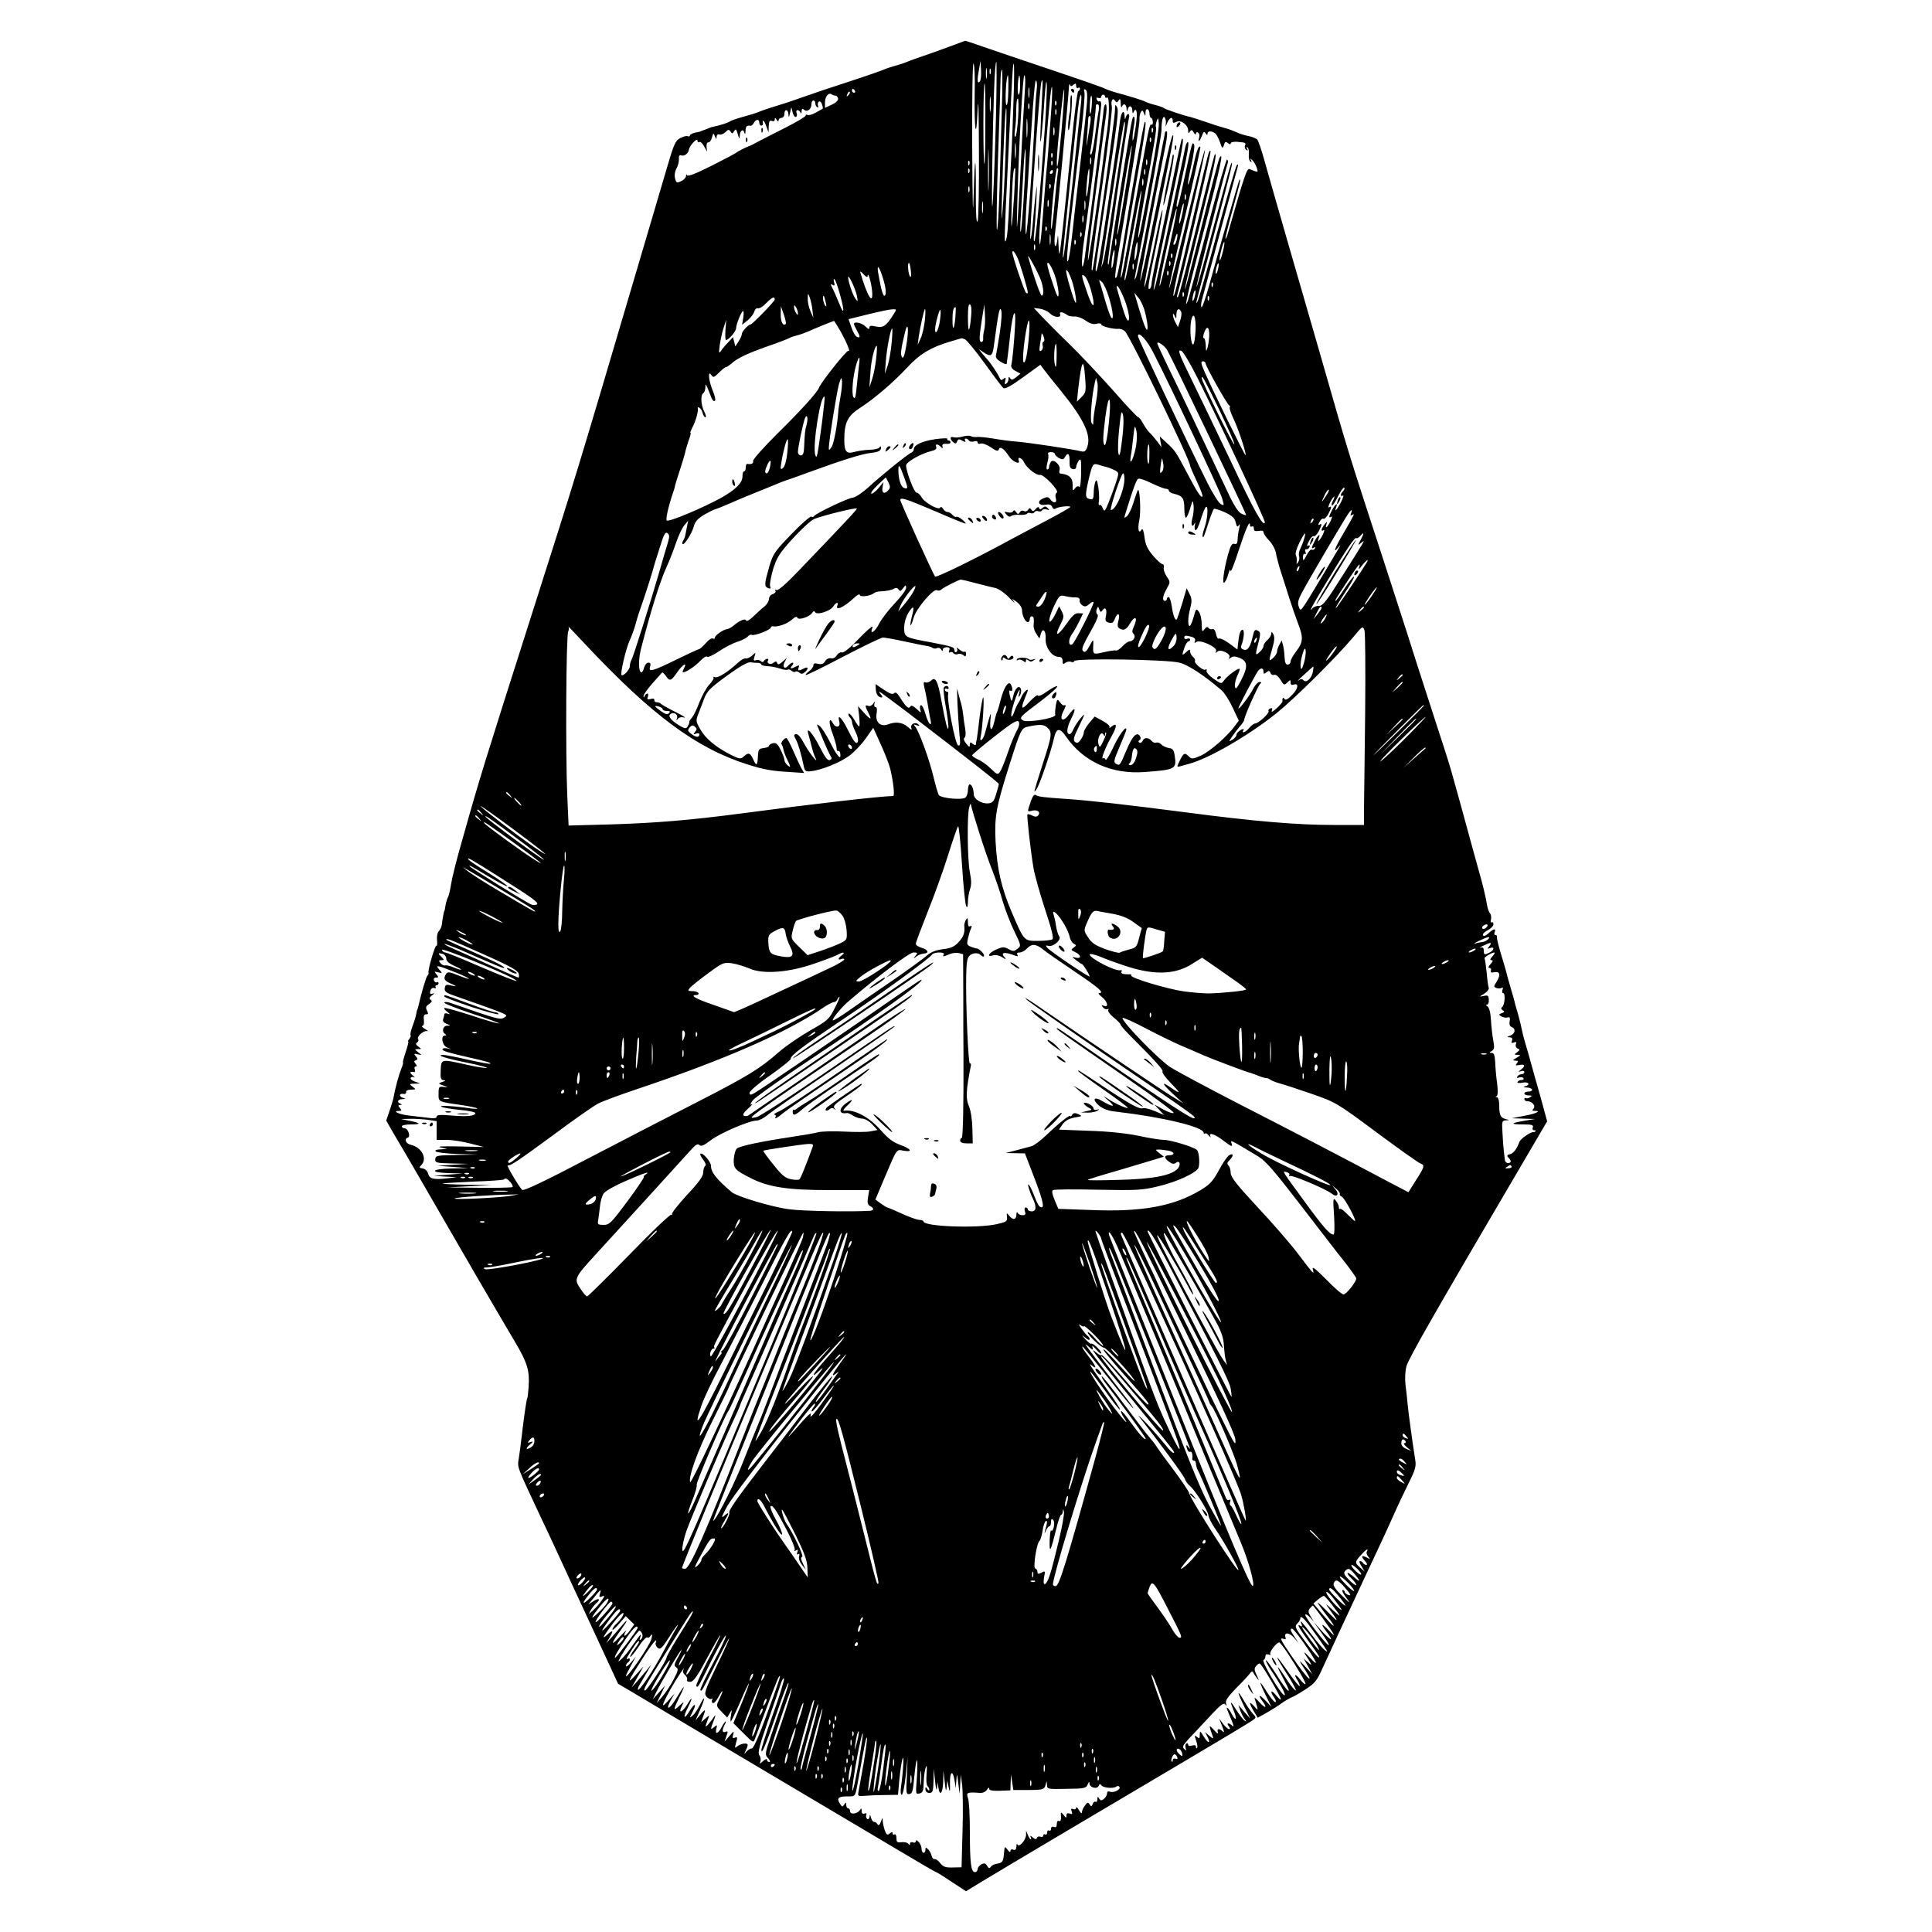 <?xml version="1.0" standalone="no"?>
<!DOCTYPE svg PUBLIC "-//W3C//DTD SVG 20010904//EN"
 "http://www.w3.org/TR/2001/REC-SVG-20010904/DTD/svg10.dtd">
<svg version="1.0" xmlns="http://www.w3.org/2000/svg"
 width="1000pt" height="1000pt" viewBox="0 0 1000 1000"
 preserveAspectRatio="xMidYMid meet">
<g transform="translate(0,1000) scale(0.1,-0.1)"
fill="#000000" stroke="none">
<path d="M4915 9759 c-44 -16 -107 -39 -140 -50 -33 -11 -69 -24 -80 -29 -11
-5 -38 -14 -60 -20 -22 -6 -49 -15 -60 -20 -11 -5 -87 -32 -170 -59 -153 -50
-171 -56 -285 -96 -36 -13 -90 -30 -120 -39 -30 -9 -64 -21 -75 -26 -11 -5
-47 -16 -80 -25 -33 -9 -64 -20 -70 -25 -9 -6 -48 -19 -83 -26 -8 -1 -21 -6
-30 -10 -9 -4 -20 -8 -24 -9 -5 -2 -9 -3 -10 -4 -2 -2 -14 -5 -28 -7 -14 -3
-27 -9 -28 -14 -2 -6 -8 -8 -13 -5 -4 3 -21 -1 -37 -9 -25 -13 -33 -29 -65
-138 -20 -68 -86 -292 -147 -498 -329 -1114 -321 -1088 -564 -1850 -238 -747
-261 -819 -354 -1150 -28 -96 -53 -197 -57 -225 -4 -27 -11 -57 -15 -66 -5 -8
-11 -29 -14 -45 -2 -16 -5 -29 -6 -29 -2 0 -10 -43 -13 -70 -1 -11 -8 -26 -15
-34 -8 -8 -12 -28 -10 -47 2 -18 1 -31 -3 -29 -7 5 -45 -125 -41 -139 2 -5 -1
-12 -5 -15 -7 -5 -32 -90 -48 -161 -2 -8 -4 -15 -5 -15 -1 0 -3 -9 -5 -20 -1
-11 -10 -40 -19 -64 -9 -24 -14 -46 -11 -49 3 -3 0 -11 -6 -19 -6 -7 -9 -13
-6 -13 3 0 -3 -25 -13 -55 -10 -30 -17 -55 -14 -55 2 0 -2 -15 -9 -32 -12 -29
-31 -97 -41 -153 -2 -11 -12 -41 -21 -68 l-16 -47 36 -63 c20 -34 51 -87 69
-117 18 -30 93 -161 168 -290 126 -219 265 -458 395 -678 63 -106 75 -148 69
-230 -2 -31 -5 -57 -6 -57 -3 0 -13 -61 -25 -160 -12 -99 -13 -111 -20 -155
-7 -48 -14 -30 122 -320 47 -98 78 -167 158 -340 32 -69 74 -159 93 -200 19
-41 59 -127 88 -190 l53 -115 83 -49 c46 -28 227 -135 403 -240 636 -377 733
-435 942 -559 117 -70 215 -127 218 -127 3 0 39 -22 80 -50 l75 -49 87 53 c99
60 567 338 1053 625 179 106 334 199 344 207 19 14 19 14 -1 36 -11 13 -32 43
-46 68 -36 61 -34 44 3 -33 l31 -62 -31 35 -30 35 10 -30 c6 -16 17 -36 23
-44 10 -12 9 -13 -1 -7 -7 4 -26 29 -42 54 -33 53 -37 52 -14 -3 19 -46 11
-58 -11 -16 -15 30 -33 44 -22 19 3 -7 13 -31 22 -53 11 -26 12 -36 4 -28 -18
18 -34 16 -19 -2 8 -9 8 -15 2 -15 -6 0 -20 12 -31 27 l-21 28 16 -40 c11 -28
12 -36 3 -27 -19 18 -32 15 -25 -5 3 -10 -5 -5 -20 12 -28 31 -29 29 -6 -35 4
-11 -2 -9 -18 5 l-23 20 12 -23 c20 -38 4 -38 -18 -1 -19 31 -21 32 -21 10 0
-20 -2 -21 -15 -11 -13 11 -13 8 -4 -19 6 -18 9 -35 5 -38 -3 -4 -6 -1 -6 6 0
8 -7 10 -20 6 -12 -4 -20 -2 -20 5 0 6 -4 9 -10 5 -5 -3 -6 -13 -3 -23 5 -14
3 -15 -8 -4 -11 10 -6 19 26 54 22 23 45 47 50 53 6 7 37 40 69 74 45 48 61
59 68 49 7 -9 8 -8 4 6 -5 14 10 34 54 80 34 33 65 68 71 76 7 10 12 11 15 4
3 -6 12 -20 20 -30 12 -16 12 -13 -1 14 -13 26 -14 37 -4 48 6 8 15 14 19 14
9 0 110 -172 110 -186 -1 -5 -12 5 -25 21 -27 33 -34 23 -9 -13 8 -12 11 -22
4 -22 -5 0 -24 23 -41 50 -17 28 -33 50 -35 50 -2 0 9 -28 26 -62 l31 -63 -31
33 c-31 33 -42 31 -15 -4 27 -36 14 -39 -17 -4 -19 22 -28 27 -23 15 4 -11 9
-29 12 -40 4 -18 3 -18 -16 4 -27 30 -27 16 -1 -27 l20 -33 48 27 c26 15 61
37 77 49 17 12 38 24 47 28 10 3 43 22 74 42 48 31 60 45 86 103 17 37 61 132
98 212 37 80 85 181 105 225 21 44 57 123 82 175 25 52 63 136 85 185 22 50
58 126 80 170 34 68 39 86 33 120 -13 82 -35 241 -39 285 -2 25 -7 70 -11 101
-4 33 -2 72 5 98 10 39 159 298 596 1042 l132 225 -34 125 c-20 68 -41 147
-49 174 -7 28 -21 75 -30 105 -9 30 -17 64 -19 75 -3 17 -18 77 -33 125 -2 8
-4 16 -4 17 0 2 -9 33 -20 70 -11 38 -22 77 -24 87 -3 11 -11 40 -19 65 -19
62 -30 104 -28 114 1 4 -2 7 -8 7 -5 0 -7 7 -4 15 9 21 -6 19 -32 -6 -13 -12
-24 -17 -28 -10 -4 6 7 17 24 26 16 8 30 22 30 31 0 8 -4 13 -9 10 -5 -4 -7 3
-4 14 3 11 1 26 -5 33 -6 6 -12 26 -15 42 -6 39 -25 118 -42 175 -7 25 -25 90
-40 145 -15 55 -40 147 -56 205 -16 58 -37 132 -46 165 -9 33 -49 159 -89 280
-39 121 -79 245 -89 275 -9 30 -79 249 -156 485 -211 647 -190 578 -354 1150
-48 165 -125 433 -172 595 -47 162 -96 336 -110 385 -14 50 -30 96 -35 102 -6
7 -26 15 -47 19 -20 4 -48 13 -62 20 -15 7 -44 18 -65 23 -22 6 -66 20 -99 32
-33 11 -67 22 -75 24 -28 5 -125 38 -135 45 -5 4 -23 11 -40 15 -37 10 -34 9
-69 24 -16 6 -63 21 -103 32 -41 10 -81 24 -91 29 -9 6 -136 50 -282 99 -146
49 -305 103 -354 120 -49 17 -90 31 -90 30 -1 0 -37 -14 -81 -30z m130 -238
c-3 -194 8 -263 15 -91 4 85 6 8 7 -210 1 -190 -2 -354 -7 -365 -6 -13 -9 30
-9 120 1 229 -5 244 -11 30 -4 -152 -6 -95 -8 240 -1 251 2 434 7 426 5 -7 8
-75 6 -150z m26 56 c-13 -13 -14 10 -3 68 l7 40 3 -49 c2 -27 -2 -54 -7 -59z
m84 -184 c-4 -159 -11 -346 -15 -418 -6 -92 -7 -42 -4 175 5 320 13 530 21
530 2 0 2 -129 -2 -287z m91 90 c-3 -104 -8 -222 -10 -263 -3 -41 -8 -149 -11
-240 -7 -163 -12 -220 -21 -229 -6 -7 -5 39 11 364 25 513 27 555 32 555 3 0
3 -84 -1 -187z m-139 115 c-2 -13 -4 -3 -4 22 0 25 2 35 4 23 2 -13 2 -33 0
-45z m20 20 c-3 -7 -5 -2 -5 12 0 14 2 19 5 13 2 -7 2 -19 0 -25z m59 -160
c-3 -101 -8 -290 -12 -422 -4 -131 -10 -232 -14 -225 -3 8 -1 178 6 379 7 201
13 384 13 408 1 23 4 42 7 42 3 0 3 -82 0 -182z m33 71 c-1 -49 -5 -77 -10
-72 -9 9 -1 153 8 153 2 0 3 -36 2 -81z m61 31 c0 -27 -3 -50 -7 -50 -5 0 -6
22 -5 50 5 65 12 65 12 0z m25 -22 c-2 -40 -7 -116 -10 -168 -27 -547 -37
-678 -29 -405 8 290 28 645 36 645 5 0 6 -33 3 -72z m100 -243 c-22 -311 -44
-537 -51 -544 -4 -3 -4 17 -1 44 3 28 8 100 11 160 4 99 4 102 -4 35 -5 -41
-12 -110 -15 -153 -4 -43 -9 -76 -12 -74 -7 8 47 777 57 812 7 22 8 7 5 -50
-12 -231 -14 -300 -5 -235 4 36 12 124 16 195 6 79 10 110 12 80 2 -27 -4
-149 -13 -270z m-39 242 c-3 -23 -8 -89 -10 -147 -9 -210 -40 -624 -46 -602
-3 13 -2 66 1 120 32 514 44 680 51 675 5 -2 7 -23 4 -46z m-266 -178 c0 -111
-2 -205 -5 -207 -3 -3 -5 91 -5 208 0 117 3 211 6 208 3 -3 5 -97 4 -209z
m456 202 c11 9 14 8 14 -5 0 -10 5 -14 10 -11 6 3 10 2 10 -4 0 -5 -4 -11 -9
-13 -5 -1 -21 -124 -35 -273 -15 -148 -35 -344 -45 -435 -17 -154 -19 -160
-22 -90 -2 56 -3 64 -6 30 -3 -25 -8 -39 -12 -32 -4 7 -4 40 1 75 10 80 68
688 70 736 1 20 3 30 6 23 3 -10 7 -10 18 -1z m-229 -63 c-2 -13 -4 -3 -4 22
0 25 2 35 4 23 2 -13 2 -33 0 -45z m113 -84 c-5 -71 -12 -163 -15 -204 -3 -41
-8 -91 -10 -110 -2 -19 -9 -110 -16 -202 -12 -160 -19 -201 -20 -127 -1 33 45
620 57 727 11 102 14 45 4 -84z m55 -83 c-16 -175 -25 -232 -25 -165 0 53 34
389 38 370 2 -10 -4 -102 -13 -205z m-1070 199 c3 -5 1 -10 -4 -10 -6 0 -11 5
-11 10 0 6 2 10 4 10 3 0 8 -4 11 -10z m1201 -63 c-3 -34 -16 -159 -30 -277
-32 -273 -32 -273 -47 -410 -7 -63 -16 -122 -21 -130 -11 -19 -4 62 27 320 13
113 33 278 44 367 10 90 17 173 14 185 -4 15 -3 19 6 14 8 -5 10 -28 7 -69z
m-1235 40 c-10 -9 -11 -8 -5 6 3 10 9 15 12 12 3 -3 0 -11 -7 -18z m-66 -2 c5
0 11 -7 13 -15 1 -10 -11 -22 -33 -32 l-35 -16 0 27 c0 31 18 54 34 43 6 -4
15 -7 21 -7z m802 -77 c-2 -18 -4 -4 -4 32 0 36 2 50 4 33 2 -18 2 -48 0 -65z
m468 35 c-3 -27 -7 -68 -10 -93 -52 -500 -81 -741 -84 -699 -1 19 76 760 84
807 9 49 16 38 10 -15z m56 -6 c-4 -61 -13 -61 -10 1 1 28 5 49 8 46 3 -2 4
-24 2 -47z m69 42 c0 -5 5 -7 10 -4 13 8 13 -89 0 -175 -6 -36 -13 -88 -16
-116 -20 -168 -82 -583 -83 -551 -1 21 19 190 44 375 24 185 47 358 51 385 3
26 2 47 -3 47 -4 0 -9 -10 -10 -23 -1 -26 -91 -722 -99 -775 -3 -20 -8 -39
-10 -41 -7 -8 -4 62 7 134 21 149 89 684 89 704 0 12 -4 20 -9 17 -5 -3 -11 1
-14 9 -4 9 -1 12 9 8 7 -3 14 0 14 6 0 6 5 11 10 11 6 0 10 -5 10 -11z m-450
-103 c-3 -52 -9 -98 -14 -103 -5 -5 -6 9 -3 32 4 22 7 68 7 103 0 34 3 62 8
62 4 0 5 -42 2 -94z m520 84 c8 12 10 8 11 -15 0 -16 3 -24 6 -17 8 20 23 14
24 -10 1 -17 2 -19 6 -5 6 25 23 21 24 -5 0 -13 3 -17 6 -10 11 29 21 8 16
-35 -7 -70 -21 -133 -21 -103 -1 14 3 44 7 68 5 23 5 45 1 47 -7 4 -11 -9 -24
-91 -20 -114 -106 -658 -107 -667 0 -8 -2 -9 -5 -1 -4 9 96 695 110 757 2 9 0
17 -4 17 -5 0 -11 -8 -13 -17 -4 -14 -5 -12 -6 5 -2 40 -18 23 -24 -25 -5 -48
-48 -340 -87 -593 -21 -136 -37 -210 -39 -177 -1 10 17 133 38 275 79 518 83
549 72 569 -8 15 -10 12 -10 -17 1 -38 -110 -822 -117 -829 -10 -11 0 75 51
436 31 214 53 398 50 411 -7 29 4 50 16 31 8 -12 11 -11 19 1z m-1570 -14 c0
-8 4 -18 10 -21 5 -3 7 0 4 8 -3 8 -1 18 5 21 5 4 13 -3 16 -15 4 -11 5 -21 3
-22 -1 -1 -18 -10 -36 -20 -17 -10 -37 -15 -42 -12 -6 3 -10 2 -10 -3 0 -6
-48 -34 -107 -64 -60 -30 -124 -63 -143 -73 -19 -11 -37 -20 -40 -20 -11 -3
-65 -30 -70 -36 -3 -3 -60 -33 -127 -67 -82 -41 -123 -57 -127 -49 -2 7 -5 6
-5 -4 -1 -9 -12 -21 -26 -27 -22 -10 -25 -9 -31 15 -4 15 -1 36 8 52 8 14 13
36 12 49 -1 14 3 21 11 18 17 -6 38 9 41 30 3 21 44 64 44 46 0 -7 4 -11 10
-7 5 3 16 -7 24 -22 l16 -28 -3 25 c-1 14 3 24 9 23 7 -1 15 10 19 25 7 25 8
25 15 7 7 -17 9 -17 9 -3 1 10 6 15 15 12 7 -3 21 3 31 12 14 15 18 15 26 3 8
-12 10 -12 18 1 9 13 10 13 15 0 13 -42 14 -44 15 -23 1 28 18 39 24 16 3 -11
5 -8 6 10 1 24 6 29 28 26 3 0 10 6 15 15 11 20 28 21 28 1 0 -8 5 -15 10 -15
5 0 9 3 9 8 -4 26 5 22 16 -8 l13 -35 1 32 c1 25 5 31 16 27 9 -4 15 0 15 7 0
11 3 11 10 -1 6 -10 10 -11 10 -2 0 6 7 12 15 12 8 0 15 9 15 20 0 28 20 25
21 -2 1 -18 3 -17 8 7 l7 30 7 -28 c4 -15 12 -25 17 -22 5 3 7 12 3 20 -3 8
-1 15 5 15 6 0 13 -6 15 -12 3 -8 6 -5 6 6 1 14 4 16 14 7 16 -13 37 4 37 31
0 10 5 18 10 18 6 0 10 -6 10 -14z m1247 -8 c-3 -8 -6 -5 -6 6 -1 11 2 17 5
13 3 -3 4 -12 1 -19z m-140 -20 c-3 -7 -5 -2 -5 12 0 14 2 19 5 13 2 -7 2 -19
0 -25z m360 -10 c-4 -18 -12 -77 -19 -130 -7 -54 -16 -98 -21 -98 -5 0 -6 8
-3 18 6 23 30 225 28 235 -1 4 3 7 9 7 7 0 9 -12 6 -32z m-482 -210 c-4 -123
-11 -261 -16 -308 -6 -67 -7 -53 -3 65 7 259 17 465 22 465 3 0 1 -100 -3
-222z m262 190 c-3 -7 -5 -2 -5 12 0 14 2 19 5 13 2 -7 2 -19 0 -25z m483 1
c0 -10 4 -19 8 -19 4 0 8 -9 9 -20 1 -11 -2 -18 -7 -15 -10 6 -13 -10 -81
-390 -68 -383 -77 -425 -78 -395 0 14 28 190 64 392 62 349 72 418 60 406 -6
-5 -75 -397 -116 -658 -12 -74 -26 -139 -30 -145 -14 -15 -12 -2 56 402 36
212 64 397 63 412 -1 14 2 33 7 41 7 11 10 10 16 -6 7 -17 8 -17 8 4 1 28 21
19 21 -9z m-633 -111 c-2 -24 -4 -7 -4 37 0 44 2 63 4 43 2 -21 2 -57 0 -80z
m327 70 c-3 -18 -9 -58 -14 -88 -8 -50 -8 -48 -3 20 3 41 6 81 6 88 0 6 4 12
8 12 4 0 6 -15 3 -32z m390 -12 c-3 -13 0 -11 7 7 12 29 29 36 29 12 0 -12 4
-13 19 -6 23 13 61 -16 61 -45 0 -15 2 -16 9 -5 7 11 11 10 20 -5 6 -11 11
-13 11 -6 0 7 5 10 11 6 6 -3 9 -15 6 -25 -8 -29 2 -23 14 8 8 22 12 24 19 13
7 -10 10 -11 10 -2 0 14 19 16 38 3 7 -4 19 -25 26 -46 12 -35 14 -36 21 -16
5 18 9 20 21 10 9 -7 14 -8 14 -1 0 6 15 9 33 8 46 -4 47 -5 41 -20 -3 -8 0
-17 7 -22 8 -5 10 -3 4 6 -5 8 -4 11 2 7 6 -4 9 -20 7 -36 -2 -17 2 -33 8 -37
7 -5 8 -2 3 7 -6 11 -4 10 8 -1 8 -8 18 -26 22 -39 8 -25 9 -25 -38 -6 -13 6
-29 -43 -110 -328 -5 -20 -12 -35 -14 -33 -2 2 14 69 37 150 40 146 44 163 35
155 -4 -5 -91 -308 -155 -541 -18 -65 -36 -118 -40 -118 -5 0 -4 15 0 33 83
308 182 677 186 692 4 14 3 17 -4 10 -6 -5 -51 -163 -102 -349 -50 -187 -96
-347 -101 -355 -12 -19 -18 -44 65 269 109 415 116 443 112 447 -4 4 -12 -24
-113 -399 -36 -137 -68 -246 -70 -244 -4 3 147 599 162 643 2 7 1 15 -4 17 -4
3 -50 -156 -101 -352 -51 -196 -97 -366 -101 -377 -26 -67 2 55 86 376 84 324
100 400 77 362 -4 -6 -45 -163 -91 -348 -46 -184 -85 -334 -88 -332 -2 3 34
159 81 348 74 298 88 367 73 348 -2 -2 -43 -166 -92 -364 -48 -198 -92 -364
-97 -370 -7 -7 -8 -3 -4 10 25 87 176 738 172 743 -8 7 -9 4 -76 -283 -102
-433 -114 -481 -117 -464 -2 8 35 179 82 379 47 200 84 368 82 373 -2 6 -25
-79 -52 -189 -90 -370 -133 -539 -134 -524 0 8 37 175 83 370 46 195 81 357
79 360 -9 9 -21 -24 -38 -106 -10 -46 -21 -86 -25 -89 -4 -2 3 42 16 98 13 58
19 106 14 111 -10 10 -8 17 -50 -178 -27 -128 -40 -172 -40 -135 0 8 16 82 34
164 19 83 31 154 26 158 -4 5 -11 -6 -15 -25 -3 -18 -17 -82 -30 -143 -13 -60
-44 -207 -69 -325 -26 -118 -50 -228 -55 -245 -24 -79 -4 25 69 371 70 327 83
403 66 383 -1 -2 -20 -85 -40 -184 -20 -99 -55 -262 -76 -363 -22 -100 -40
-191 -40 -202 0 -10 -4 -21 -9 -25 -13 -7 -9 19 34 224 20 95 34 178 32 184
-1 5 -13 -39 -25 -99 -43 -209 -66 -307 -69 -297 -2 5 23 140 56 299 90 437
99 484 92 484 -8 0 -33 -111 -108 -479 -31 -156 -59 -279 -61 -273 -3 9 56
323 132 705 7 37 9 67 5 67 -5 0 -9 -2 -9 -5 0 -3 -7 -38 -15 -78 -8 -40 -39
-202 -70 -362 -30 -159 -60 -299 -65 -310 -8 -17 -9 -17 -5 5 78 403 137 732
137 755 -1 47 8 81 17 66 5 -7 7 -23 5 -35z m-74 -249 c-51 -277 -68 -357 -69
-334 -1 10 13 93 29 185 57 309 68 377 63 385 -2 4 -1 17 4 30 7 20 8 19 11
-11 2 -18 -15 -133 -38 -255z m-141 216 c-4 -27 -29 -185 -54 -353 -25 -168
-50 -316 -56 -330 l-9 -25 4 25 c2 14 28 184 57 378 29 193 56 352 59 352 4 0
3 -21 -1 -47z m-362 -20 c-3 -10 -5 -2 -5 17 0 19 2 27 5 18 2 -10 2 -26 0
-35z m510 15 c-3 -8 -6 -5 -6 6 -1 11 2 17 5 13 3 -3 4 -12 1 -19z m-850 -285
c-1 -49 -3 -9 -3 87 0 96 2 136 3 88 2 -49 2 -127 0 -175z m840 235 c-3 -8 -6
-5 -6 6 -1 11 2 17 5 13 3 -3 4 -12 1 -19z m-700 -80 c-2 -18 -4 -4 -4 32 0
36 2 50 4 33 2 -18 2 -48 0 -65z m43 -188 c-6 -107 -14 -197 -17 -200 -3 -3
-3 36 1 85 3 50 9 153 13 230 4 77 9 127 11 110 2 -16 -1 -118 -8 -225z m524
11 c-20 -127 -39 -229 -41 -227 -3 2 12 108 33 235 20 127 39 229 42 227 2 -3
-13 -108 -34 -235z m-377 177 c-3 -8 -6 -5 -6 6 -1 11 2 17 5 13 3 -3 4 -12 1
-19z m200 -35 c-3 -10 -5 -4 -5 12 0 17 2 24 5 18 2 -7 2 -21 0 -30z m290 -5
c-3 -7 -5 -2 -5 12 0 14 2 19 5 13 2 -7 2 -19 0 -25z m-920 0 c-3 -8 -6 -5 -6
6 -1 11 2 17 5 13 3 -3 4 -12 1 -19z m430 0 c-3 -8 -6 -5 -6 6 -1 11 2 17 5
13 3 -3 4 -12 1 -19z m-430 -40 c-3 -8 -6 -5 -6 6 -1 11 2 17 5 13 3 -3 4 -12
1 -19z m232 -123 c-13 -196 -18 -209 -12 -25 5 138 9 178 18 168 1 -2 -2 -66
-6 -143z m227 128 c-2 -10 -10 -82 -17 -160 -7 -79 -15 -141 -17 -138 -9 8 21
315 30 315 5 0 7 -8 4 -17z m159 -63 c-4 -39 -9 -69 -12 -67 -2 3 -1 37 3 76
3 40 9 70 11 67 3 -3 2 -37 -2 -76z m292 48 c-3 -7 -5 -2 -5 12 0 14 2 19 5
13 2 -7 2 -19 0 -25z m-477 12 c0 -5 -5 -10 -11 -10 -5 0 -7 5 -4 10 3 6 8 10
11 10 2 0 4 -4 4 -10z m467 -67 c-3 -10 -5 -4 -5 12 0 17 2 24 5 18 2 -7 2
-21 0 -30z m-480 -15 c-3 -8 -6 -5 -6 6 -1 11 2 17 5 13 3 -3 4 -12 1 -19z
m-420 -20 c-3 -7 -5 -2 -5 12 0 14 2 19 5 13 2 -7 2 -19 0 -25z m853 -230
c-22 -122 -43 -224 -47 -228 -3 -3 -3 9 0 25 57 316 82 445 85 437 2 -6 -15
-111 -38 -234z m267 190 c-3 -7 -5 -2 -5 12 0 14 2 19 5 13 2 -7 2 -19 0 -25z
m-1050 -65 c-2 -16 -4 -5 -4 22 0 28 2 40 4 28 2 -13 2 -35 0 -50z m340 30
c-3 -10 -5 -4 -5 12 0 17 2 24 5 18 2 -7 2 -21 0 -30z m190 -15 c-2 -13 -4 -5
-4 17 -1 22 1 32 4 23 2 -10 2 -28 0 -40z m502 -27 c-6 -29 -13 -50 -15 -48
-3 2 1 28 7 56 6 29 13 50 15 48 3 -2 -1 -28 -7 -56z m-68 -176 c-25 -113 -47
-201 -49 -195 -5 14 80 400 88 400 4 0 -14 -92 -39 -205z m-444 138 c-3 -10
-5 -4 -5 12 0 17 2 24 5 18 2 -7 2 -21 0 -30z m-190 -45 c-3 -8 -6 -5 -6 6 -1
11 2 17 5 13 3 -3 4 -12 1 -19z m20 -70 c-2 -13 -4 -3 -4 22 0 25 2 35 4 23 2
-13 2 -33 0 -45z m160 40 c-3 -8 -6 -5 -6 6 -1 11 2 17 5 13 3 -3 4 -12 1 -19z
m495 -13 c-2 -14 -8 -28 -13 -31 -5 -3 -7 2 -4 10 3 9 7 23 10 31 7 24 13 17
7 -10z m-315 -32 c-3 -10 -5 -4 -5 12 0 17 2 24 5 18 2 -7 2 -21 0 -30z m-210
5 c-3 -8 -6 -5 -6 6 -1 11 2 17 5 13 3 -3 4 -12 1 -19z m318 -43 c-4 -25 -9
-44 -12 -41 -2 2 -1 25 2 51 4 25 9 44 12 41 2 -2 1 -25 -2 -51z m444 1 c-6
-26 -13 -45 -16 -43 -2 3 1 26 8 51 6 26 13 45 16 43 2 -3 -1 -26 -8 -51z
m-972 12 c-3 -7 -5 -2 -5 12 0 14 2 19 5 13 2 -7 2 -19 0 -25z m408 -53 c-3
-26 -8 -45 -11 -43 -2 3 -1 26 2 52 4 25 9 44 12 42 2 -3 1 -26 -3 -51z m-501
16 c13 -24 56 -169 56 -186 0 -4 -4 -4 -9 -1 -8 5 -71 191 -71 209 0 15 10 6
24 -22z m803 -3 c-3 -8 -6 -5 -6 6 -1 11 2 17 5 13 3 -3 4 -12 1 -19z m-679
-119 c14 -40 16 -79 4 -79 -7 0 -43 103 -70 200 -7 27 53 -84 66 -121z m669
79 c-3 -8 -6 -5 -6 6 -1 11 2 17 5 13 3 -3 4 -12 1 -19z m-1342 -34 c2 -25 0
-33 -6 -23 -9 15 -13 76 -3 67 3 -3 7 -23 9 -44z m749 -33 c9 -30 16 -68 15
-85 -1 -23 -8 -10 -29 54 -16 47 -29 92 -29 100 -2 31 27 -15 43 -69z m403 47
c-3 -7 -5 -2 -5 12 0 14 2 19 5 13 2 -7 2 -19 0 -25z m437 -2 c-3 -15 -8 -25
-11 -23 -2 3 -1 17 3 31 3 15 8 25 11 23 2 -3 1 -17 -3 -31z m-1730 -59 c11
-37 13 -63 8 -74 -9 -16 -20 18 -37 117 -8 52 10 24 29 -43z m980 -19 c17 -61
22 -121 7 -83 -5 11 -18 53 -30 94 -14 53 -17 71 -7 60 8 -8 21 -39 30 -71z
m-1063 43 c1 27 19 -33 23 -77 7 -79 -25 -29 -61 96 -3 8 5 4 16 -9 13 -14 21
-18 22 -10z m1556 7 c-3 -8 -6 -5 -6 6 -1 11 2 17 5 13 3 -3 4 -12 1 -19z
m-402 -73 c28 -98 16 -117 -16 -25 -33 96 -35 107 -14 90 8 -6 21 -36 30 -65z
m-1210 -35 c6 -33 6 -34 -8 -15 -14 19 -37 89 -37 110 1 18 38 -60 45 -95z
m-86 1 c23 -82 20 -107 -4 -45 -14 35 -31 73 -44 98 -2 5 2 6 9 1 10 -6 12 -2
7 15 -3 13 -2 19 3 14 5 -5 18 -42 29 -83z m1391 -11 c21 -69 26 -121 12 -104
-5 5 -19 45 -32 89 -12 44 -25 87 -28 95 -5 13 -3 13 11 1 9 -7 26 -44 37 -81z
m537 58 c-3 -8 -6 -5 -6 6 -1 11 2 17 5 13 3 -3 4 -12 1 -19z m-447 -96 c12
-38 17 -70 12 -79 -6 -10 -17 14 -35 75 -15 49 -27 93 -27 97 0 23 32 -37 50
-93z m354 44 c-3 -15 -8 -25 -11 -23 -2 3 -1 17 3 31 3 15 8 25 11 23 2 -3 1
-17 -3 -31z m-57 2 c-3 -8 -6 -5 -6 6 -1 11 2 17 5 13 3 -3 4 -12 1 -19z
m-1922 -72 l5 -41 -15 34 c-8 18 -15 47 -14 65 0 30 1 30 10 7 5 -14 12 -43
14 -65z m1723 -17 c7 -28 12 -60 12 -72 -1 -34 -14 -5 -44 93 l-25 85 23 -28
c13 -16 28 -51 34 -78z m-1654 56 c5 -22 4 -26 -4 -15 -5 8 -10 24 -10 34 0
26 6 18 14 -19z m1983 13 c-3 -8 -6 -5 -6 6 -1 11 2 17 5 13 3 -3 4 -12 1 -19z
m-2247 2 c0 -10 -117 -130 -126 -130 -11 0 -44 -36 -44 -48 0 -7 -8 -25 -17
-39 l-17 -26 -6 24 -6 24 -24 -26 c-14 -14 -31 -34 -38 -45 -11 -16 -12 -12
-7 28 4 26 12 67 20 90 l14 43 -4 -52 c-2 -29 -1 -53 3 -53 13 0 52 45 52 61
0 20 28 89 36 89 4 0 4 -16 1 -35 l-6 -36 29 23 c15 13 31 33 34 45 4 13 12
20 19 17 7 -2 26 9 42 26 30 31 45 38 45 20z m1016 -92 c-8 -85 -16 -85 -16 1
0 50 3 70 11 65 7 -4 9 -28 5 -66z m-896 22 c0 -13 -1 -13 -10 0 -5 8 -10 22
-10 30 0 13 1 13 10 0 5 -8 10 -22 10 -30z m964 -89 c-4 -15 -6 -34 -5 -43 1
-10 -3 -18 -8 -18 -14 0 -14 18 1 115 l13 80 3 -54 c2 -30 0 -66 -4 -80z
m-1027 32 c-14 -13 -27 12 -26 50 l1 42 15 -43 c8 -24 13 -46 10 -49z m878 35
c-6 -67 -15 -75 -15 -11 0 43 5 63 16 63 2 0 1 -23 -1 -52z m230 -80 c-9 -57
-18 -110 -20 -118 -3 -10 6 -22 25 -33 17 -10 30 -15 31 -10 0 4 2 19 4 33 2
14 9 71 15 128 13 112 29 139 24 40 -4 -82 -14 -189 -20 -209 -2 -9 6 -21 22
-29 l26 -14 -23 -19 c-18 -14 -24 -15 -30 -5 -7 10 -9 9 -9 -4 0 -9 -5 -20
-12 -24 -8 -5 -9 0 -5 15 4 18 3 20 -9 10 -11 -9 -15 -7 -21 7 -6 16 -48 79
-63 94 -3 3 -14 16 -25 29 l-20 25 25 -17 c38 -26 47 -21 54 31 23 171 29 204
37 189 6 -9 3 -57 -6 -119z m258 101 c22 -23 62 -26 54 -5 -6 15 16 12 39 -6
6 -4 22 -7 36 -6 13 1 39 -8 57 -21 22 -16 39 -21 56 -17 14 4 25 2 25 -3 0
-10 63 -26 90 -23 8 1 23 -4 32 -12 23 -17 338 -667 338 -696 0 -5 16 -42 35
-82 19 -40 32 -75 29 -78 -8 -8 -29 25 -84 130 -53 101 -59 110 -107 153 l-30
28 4 -28 5 -28 -23 31 c-13 17 -32 39 -42 48 -9 10 -24 31 -32 47 -9 16 -19
29 -23 29 -5 0 -65 64 -134 143 -70 78 -170 185 -224 237 -54 52 -117 116
-141 141 l-42 45 32 -4 c18 -3 40 -13 50 -23z m-808 -6 c-38 -61 -54 -71 -91
-63 -26 6 -34 5 -34 -6 0 -10 -6 -8 -20 6 -19 19 -60 28 -60 13 1 -5 7 -19 15
-33 18 -32 19 -41 1 -34 -8 3 -21 25 -29 49 l-15 43 101 25 c56 14 113 26 126
26 23 1 23 1 6 -26z m162 -33 c-4 -32 -13 -74 -22 -92 l-15 -33 5 40 c9 60 28
145 33 145 3 0 2 -27 -1 -60z m78 1 c-6 -48 -25 -82 -25 -46 0 25 22 106 27
101 3 -3 2 -28 -2 -55z m1249 44 c3 -8 0 -29 -6 -46 l-11 -32 -13 24 c-7 13
-13 31 -13 39 0 10 3 8 9 -5 8 -18 9 -17 9 8 1 29 15 36 25 12z m74 -99 c-2
-36 -7 -67 -12 -69 -12 -3 -19 78 -11 121 11 57 27 21 23 -52z m-1839 2 c34
-61 55 -112 42 -104 -8 5 -142 -163 -152 -191 -9 -24 -90 -114 -214 -236 -71
-71 -129 -135 -127 -143 3 -13 -9 -19 -30 -15 -5 0 -8 -8 -8 -19 0 -11 -4 -20
-9 -20 -5 0 -8 -11 -8 -26 0 -33 -35 -68 -109 -110 -94 -52 -274 -128 -283
-118 -7 7 11 82 36 154 3 8 7 22 8 30 2 8 13 44 25 80 12 36 23 74 26 86 2 12
10 40 18 63 9 22 13 41 10 41 -3 0 2 12 10 28 15 27 31 81 28 95 -5 20 19 3
24 -18 3 -14 10 -25 15 -25 5 0 3 13 -6 30 -17 33 -20 86 -5 95 6 3 10 16 11
28 0 21 1 21 10 2 5 -11 13 -33 19 -48 5 -16 14 -26 20 -22 5 3 1 24 -10 51
-22 51 -28 112 -8 83 10 -15 14 -13 39 12 16 16 32 29 37 29 4 0 17 9 29 19
29 27 84 53 193 91 52 18 100 37 105 40 6 4 24 10 40 14 17 4 44 14 60 21 23
11 121 51 132 54 1 1 15 -23 32 -51z m977 -25 c-8 -97 -19 -152 -29 -136 -6
10 4 116 19 186 11 53 16 26 10 -50z m-636 -57 c-8 -47 -15 -64 -21 -55 -9 14
-7 37 14 124 17 73 23 19 7 -69z m1569 56 c-1 -20 -5 -48 -9 -62 -7 -22 -8
-21 -9 13 -1 20 -5 37 -10 37 -5 0 -4 13 2 29 14 38 27 30 26 -17z m-1644 -38
c-4 -42 -13 -95 -21 -118 l-14 -41 5 65 c5 68 25 170 33 170 2 0 1 -34 -3 -76z
m787 8 c-6 -2 -8 -11 -5 -21 3 -10 -1 -22 -8 -26 -9 -6 -11 1 -6 31 4 21 7 46
8 54 0 8 5 4 10 -10 6 -15 6 -26 1 -28z m568 -58 c85 -165 343 -713 355 -751
12 -41 12 -42 -6 -32 -11 5 -41 54 -68 107 -104 208 -361 750 -361 762 0 30
47 -20 80 -86z m-976 70 c9 -3 55 -59 102 -124 47 -65 90 -123 97 -128 8 -7
39 9 102 55 l90 65 20 -27 c11 -15 50 -64 87 -109 117 -144 157 -228 136 -288
-8 -24 -15 -28 -32 -24 -42 11 -271 45 -331 50 -33 2 -89 10 -124 16 -36 6
-74 10 -85 8 -12 -1 -26 1 -32 5 -6 3 -26 2 -43 -3 -18 -5 -39 -6 -47 -3 -18
7 -18 -11 0 -26 11 -9 15 -8 20 4 5 13 10 14 27 4 15 -8 19 -8 15 0 -4 6 -3
11 3 11 5 0 13 -5 16 -10 4 -6 15 -8 26 -5 11 4 19 2 19 -5 0 -7 7 -9 16 -6 8
3 32 -5 52 -19 29 -20 38 -22 42 -11 6 18 27 4 52 -35 18 -29 61 -47 51 -23
-9 24 17 15 28 -10 13 -28 64 -68 82 -64 19 4 102 -83 87 -92 -7 -4 -9 -16 -5
-29 8 -25 -12 -29 -29 -5 -10 13 -16 14 -39 3 -33 -15 -20 -39 18 -31 17 3 27
-1 31 -12 4 -10 11 -13 18 -8 12 9 76 16 76 8 0 -3 -53 -33 -117 -67 -65 -34
-140 -74 -168 -89 -207 -113 -408 -211 -415 -204 -10 11 -180 385 -180 396 0
16 30 6 178 -57 83 -36 154 -65 159 -65 4 1 -3 9 -16 20 -12 11 -27 18 -31 15
-4 -3 -13 2 -20 10 -7 8 -18 15 -26 15 -7 0 -17 7 -22 16 -6 10 -12 13 -16 6
-9 -14 -82 27 -97 56 -7 12 -18 22 -25 22 -12 0 -54 109 -54 141 0 18 78 62
133 75 18 4 26 11 23 20 -7 17 6 18 23 2 10 -11 12 -10 9 2 -2 10 4 14 20 13
12 -2 22 2 22 7 0 6 -5 10 -11 10 -5 0 -8 4 -5 8 3 5 -25 4 -62 -1 -69 -10
-112 -30 -112 -52 0 -7 -6 -15 -13 -18 -18 -7 -155 -117 -223 -180 -31 -28
-67 -52 -81 -53 -27 -3 -190 -81 -199 -95 -3 -5 -10 -7 -15 -3 -5 3 -52 -38
-103 -91 -87 -90 -95 -101 -115 -170 -25 -88 -26 -101 -5 -109 12 -5 15 -2 10
10 -3 9 4 47 15 86 19 61 32 83 99 157 43 47 93 94 111 103 32 16 218 62 224
56 3 -3 -45 -55 -297 -318 -68 -71 -111 -109 -119 -104 -7 4 -9 3 -5 -4 3 -6
-3 -13 -14 -17 -11 -3 -20 -15 -20 -26 0 -10 -10 -27 -22 -37 -12 -9 -37 -32
-57 -51 -20 -20 -37 -29 -39 -23 -4 13 -33 1 -65 -26 -10 -9 -25 -17 -33 -18
-22 -3 -64 -33 -64 -45 0 -6 -5 -7 -10 -4 -6 4 -23 -7 -37 -24 -15 -17 -31
-31 -35 -31 -4 0 -58 -25 -119 -55 -123 -60 -144 -66 -134 -35 4 14 2 20 -9
20 -9 0 -18 -11 -22 -25 -3 -14 -10 -25 -14 -25 -15 0 -17 63 -3 118 48 190
99 353 133 427 15 33 37 89 49 125 12 36 31 76 42 90 l21 25 -7 -35 c-4 -19
-7 -39 -9 -45 -1 -5 -5 -16 -10 -23 -4 -7 -6 -16 -3 -18 8 -8 48 54 58 91 7
26 21 41 54 61 25 14 50 27 57 28 7 2 36 13 63 25 28 13 95 41 150 63 55 22
111 45 125 51 14 5 30 11 35 13 6 1 55 19 110 39 166 61 278 96 318 100 44 5
57 11 57 28 0 8 -3 9 -8 1 -4 -6 -27 -12 -52 -12 -25 -1 -59 -6 -77 -11 -42
-12 -53 1 -53 62 0 89 17 124 79 164 75 48 173 132 246 210 63 69 124 106 220
134 33 10 61 18 62 18 1 1 9 -2 17 -5z m1048 -57 c32 -58 408 -844 408 -853 0
-2 -11 1 -24 7 -17 8 -39 42 -72 113 -150 319 -216 458 -298 626 -36 74 -66
139 -66 143 0 14 39 -13 52 -36z m-573 -34 c-1 -52 -3 -62 -9 -41 -7 25 -3
108 6 108 2 0 4 -30 3 -67z m-934 -9 c-4 -36 -13 -84 -21 -107 l-14 -42 5 73
c3 64 22 142 33 142 2 0 1 -30 -3 -66z m1662 -98 c111 -221 353 -740 350 -750
-8 -25 -53 55 -176 316 -74 156 -163 340 -197 410 -75 153 -81 170 -59 162 9
-4 46 -66 82 -138z m-1751 62 c-3 -24 -8 -74 -12 -112 -5 -53 -9 -65 -17 -51
-10 19 -3 108 15 168 15 49 21 47 14 -5z m1794 11 c0 -14 112 -213 122 -217 5
-2 6 -7 3 -11 -2 -5 6 -30 19 -57 25 -51 69 -185 63 -190 -4 -4 -169 333 -211
429 -20 45 -22 57 -10 57 7 0 14 -5 14 -11z m-623 -79 c5 -65 3 -73 -19 -95
l-24 -24 7 67 c18 153 28 166 36 52z m-1267 -95 c-6 -33 -11 -67 -11 -75 -4
-63 -23 -168 -35 -184 -13 -18 -14 -19 -14 -3 0 34 40 282 52 327 11 37 14 40
16 20 2 -14 -2 -53 -8 -85z m1961 -66 c43 -90 79 -170 78 -179 -1 -16 -169
325 -169 343 0 20 12 -2 91 -164z m-638 40 c-8 -41 -14 -85 -14 -99 0 -21 -1
-22 -9 -9 -9 16 1 142 17 209 l6 25 7 -26 c4 -15 1 -59 -7 -100z m-1417 -96
c-26 -194 -28 -201 -36 -178 -16 43 28 320 48 301 2 -2 -4 -57 -12 -123z
m1483 -16 c-6 -64 -16 -114 -21 -111 -11 7 -10 43 4 151 18 134 32 99 17 -40z
m69 -82 c-9 -75 -14 -93 -19 -72 -4 15 -2 73 4 129 9 84 12 97 19 73 5 -18 4
-70 -4 -130z m-1633 77 c-8 -27 -10 -44 -13 -118 -1 -29 -6 -41 -17 -41 -8 0
-15 8 -15 18 0 22 26 147 36 173 11 28 18 2 9 -32z m1703 -122 c-13 -62 -34
-97 -25 -40 4 19 9 64 13 100 7 61 8 63 16 30 4 -20 3 -58 -4 -90z m-1803 -24
c-4 -39 -13 -71 -22 -78 -14 -11 -15 -7 -8 32 9 57 27 121 32 116 3 -3 2 -34
-2 -70z m1874 -13 c0 -34 -3 -50 -7 -40 -7 17 -4 97 4 97 2 0 4 -26 3 -57z
m-489 7 c0 -5 10 -14 21 -21 18 -9 24 -8 31 5 15 27 25 18 24 -21 -1 -28 3
-38 17 -41 9 -2 17 2 17 10 0 8 6 22 13 33 12 15 14 7 13 -63 -1 -49 -5 -77
-10 -72 -6 6 -14 3 -22 -8 -11 -15 -13 -13 -12 17 1 37 -17 55 -63 60 -6 0 -8
8 -5 18 9 23 -32 62 -45 42 -5 -8 -9 -20 -9 -26 0 -7 -4 -13 -9 -13 -6 0 -5
14 0 35 6 19 7 40 4 45 -3 6 3 10 14 10 12 0 21 -4 21 -10z m557 -88 c-14 -18
-15 -13 -9 33 6 39 6 40 12 10 4 -16 2 -36 -3 -43z m-2032 19 c-4 -17 -11 -31
-16 -31 -12 0 -11 14 3 45 15 32 22 25 13 -14z m1745 1 c14 -4 33 -12 44 -18
18 -11 18 -13 1 -65 -10 -30 -27 -76 -38 -103 -18 -44 -21 -46 -29 -27 -4 12
-12 20 -16 17 -5 -3 -7 6 -4 19 2 14 1 46 -3 72 -6 38 -9 44 -16 28 -4 -11 -8
-36 -8 -57 -1 -31 -4 -35 -21 -31 -24 6 -24 18 -5 102 19 79 22 84 49 76 11
-4 32 -10 46 -13z m-1050 -53 c21 -57 21 -63 -2 -54 -16 6 -28 47 -28 93 0 34
7 25 30 -39z m1140 -6 c0 -60 -44 -163 -70 -163 -9 0 53 189 63 190 4 0 7 -12
7 -27z m-1221 -59 c-20 -24 -37 -17 -31 14 l5 27 -27 -33 c-15 -17 -32 -30
-36 -27 -5 3 10 23 33 45 l42 39 13 -25 c10 -20 11 -29 1 -40z m1436 6 c8 0
15 -4 15 -10 0 -5 12 -13 28 -16 43 -11 52 -23 52 -75 0 -27 4 -49 8 -49 4 0
14 21 22 48 14 46 14 46 18 15 2 -18 -1 -48 -7 -68 -9 -33 1 -50 13 -22 3 6 3
2 1 -10 -3 -12 -2 -24 3 -27 5 -3 17 22 27 55 10 33 22 62 27 65 13 9 9 -61
-7 -106 -8 -24 -13 -45 -10 -48 5 -5 5 -6 33 81 10 31 22 60 25 63 3 3 28 -5
56 -17 39 -19 52 -30 57 -53 5 -22 8 -25 16 -15 6 10 7 4 2 -16 -4 -16 -8 -42
-8 -57 -1 -21 -5 -26 -17 -23 -12 4 -20 -9 -33 -56 -22 -81 -32 -157 -18 -144
6 6 15 26 20 45 6 21 11 27 11 15 1 -11 20 36 42 105 38 116 59 163 59 131 0
-7 5 -9 10 -6 6 3 10 -1 10 -11 0 -12 6 -15 25 -12 16 3 25 1 25 -7 0 -7 13
-26 29 -43 17 -17 33 -47 36 -69 4 -21 15 -63 25 -93 10 -30 29 -91 43 -135
14 -44 35 -104 46 -133 28 -71 26 -97 -9 -142 -16 -21 -30 -45 -30 -54 0 -9
-7 -16 -15 -16 -10 0 -15 11 -16 38 -1 20 -4 48 -8 62 l-7 25 -12 -22 c-7 -12
-12 -28 -12 -36 0 -8 -9 -22 -20 -32 -24 -22 -24 -18 -4 51 11 38 12 58 5 71
-8 14 -10 15 -11 3 0 -9 -9 -23 -20 -33 -11 -9 -20 -23 -20 -30 0 -8 -9 -22
-20 -32 -23 -21 -24 -17 -6 50 10 37 10 52 2 57 -18 13 -24 9 -30 -19 -14 -61
-27 -81 -47 -76 -14 4 -18 11 -14 22 14 34 18 81 6 81 -11 0 -18 -23 -23 -73
l-3 -29 -43 32 c-23 17 -47 28 -53 25 -5 -4 -12 7 -15 24 -4 18 -11 28 -19 25
-7 -3 -16 0 -20 6 -5 8 -11 5 -21 -7 -12 -16 -13 -13 -14 27 0 25 -7 54 -15
64 -13 18 -15 16 -27 -28 -7 -25 -16 -46 -20 -46 -11 0 -10 44 3 94 9 35 8 49
-4 72 l-15 29 -22 -75 c-13 -41 -25 -79 -28 -84 -8 -14 -20 16 -27 66 -4 26
-11 48 -16 48 -5 0 -9 -4 -9 -10 0 -5 -4 -10 -10 -10 -16 0 -12 26 9 63 19 34
19 35 0 63 -11 16 -18 37 -15 47 2 9 -1 17 -7 17 -7 1 -29 20 -49 44 -28 33
-39 56 -44 95 -4 33 -10 48 -15 40 -15 -26 -22 2 -12 49 10 47 2 180 -9 152
-4 -8 -14 -38 -23 -67 -9 -28 -23 -57 -32 -65 -14 -11 -15 -10 -10 7 42 136
59 184 69 187 7 3 38 -8 70 -24 32 -15 65 -28 73 -28z m917 -12 c-15 -15 -16
-31 -1 -23 6 4 1 -11 -10 -34 -21 -40 -36 -57 -25 -26 11 27 -5 16 -21 -15
-18 -34 -19 -44 -4 -34 6 3 3 -8 -5 -25 -18 -34 -29 -41 -20 -13 5 14 3 14
-10 -2 -18 -23 -21 -40 -5 -30 6 3 3 -8 -5 -25 -17 -32 -30 -43 -20 -16 11 27
-5 16 -21 -15 -18 -35 -19 -44 -3 -34 7 4 8 3 4 -5 -4 -6 -11 -9 -16 -6 -5 3
-16 -8 -25 -25 -18 -35 -21 -37 -21 -11 0 11 5 17 10 14 5 -4 7 1 3 10 -4 10
-2 16 5 14 6 -1 13 4 16 12 3 9 0 11 -8 6 -7 -4 -5 5 5 24 9 18 20 29 25 26 5
-3 16 8 25 24 18 35 19 45 4 35 -8 -4 -7 0 1 15 6 12 15 19 20 16 5 -3 16 8
25 24 18 35 19 45 4 35 -6 -3 -3 8 5 25 9 17 19 31 22 31 2 0 0 -9 -6 -21 -7
-11 -9 -23 -6 -26 2 -3 17 18 31 47 14 29 29 49 33 46 3 -4 0 -12 -6 -18z
m-92 -30 c-23 -35 -23 -31 -1 15 8 15 16 25 19 22 2 -2 -5 -19 -18 -37z m133
-85 c-5 -11 -3 -14 6 -8 15 9 13 5 -48 -100 -42 -71 -54 -105 -25 -69 23 28
14 13 -81 -146 -119 -198 -112 -189 -123 -159 -7 18 -3 36 21 79 30 57 183
317 224 383 24 39 37 49 26 20z m-202 -46 c-10 -9 -11 -8 -5 6 3 10 9 15 12
12 3 -3 0 -11 -7 -18z m-3337 -115 c-8 -26 -26 -87 -40 -137 -49 -169 -135
-440 -144 -457 -6 -10 -10 -26 -10 -36 0 -18 -34 -54 -43 -46 -7 8 21 131 41
176 11 24 25 63 32 88 6 25 22 74 35 110 19 54 56 172 60 190 1 3 13 45 29 93
22 73 30 86 41 77 12 -10 11 -18 -1 -58z m3296 29 c-4 -15 -13 -38 -19 -50 -7
-12 -10 -29 -7 -39 3 -9 1 -24 -5 -32 -8 -12 -9 -11 -7 5 1 11 -1 25 -5 32 -4
7 4 34 18 63 28 56 38 64 25 21z m294 -3 c-17 -32 -16 -32 1 -18 24 19 27 25
-97 -171 -81 -129 -102 -156 -121 -155 -12 1 -28 -5 -35 -14 -22 -26 5 24 76
140 109 179 144 230 152 225 4 -3 13 2 20 10 20 24 22 17 4 -17z m30 -120
c-23 -39 -148 -225 -157 -233 -12 -11 9 23 61 103 19 29 33 55 30 57 -3 3 -24
-24 -48 -60 -23 -36 -44 -65 -47 -65 -5 0 0 9 60 100 58 88 71 103 62 75 -5
-15 -1 -13 15 8 22 28 37 37 24 15z m-351 -33 c-3 -9 -8 -14 -10 -11 -3 3 -2
9 2 15 9 16 15 13 8 -4z m-1670 -74 c39 -10 85 -22 101 -25 16 -4 47 -26 69
-49 22 -23 34 -33 26 -22 -14 19 -14 19 13 0 16 -12 28 -30 28 -43 0 -28 17
-62 30 -62 6 0 10 7 10 15 0 8 5 15 10 15 11 0 13 -12 10 -47 -1 -13 6 -33 15
-45 l15 -23 7 23 c9 36 28 19 25 -24 -2 -45 33 -94 68 -94 14 0 20 -7 20 -21
0 -17 3 -19 14 -10 7 6 21 9 30 5 9 -3 16 -1 16 4 0 16 481 9 545 -8 45 -11
125 -64 217 -142 15 -13 41 -53 58 -90 l32 -68 -20 -27 c-38 -53 -130 -133
-176 -154 -42 -18 -48 -19 -62 -5 -22 22 -27 20 -47 -20 -17 -35 -17 -35 3
-30 11 3 30 9 43 12 105 28 310 147 456 264 96 78 305 285 396 393 46 56 49
58 57 36 5 -12 6 -207 4 -433 -3 -226 -5 -448 -6 -493 l0 -83 -157 0 c-192 0
-413 19 -763 65 -316 41 -503 62 -625 70 -114 8 -141 11 -154 20 -10 6 -19 -9
-36 -64 -7 -22 -5 -23 18 -17 28 7 46 -9 29 -26 -7 -7 -16 -6 -30 1 -10 6 -21
8 -24 6 -4 -5 15 -179 31 -276 6 -36 33 -133 60 -215 35 -106 46 -151 38 -156
-7 -4 -40 -8 -74 -8 -74 0 -71 -3 -137 150 -54 128 -75 221 -83 365 -6 130 2
177 76 409 52 164 58 177 88 184 63 14 85 13 103 -3 27 -25 26 -38 -21 -183
-53 -168 -51 -160 -34 -137 15 19 76 198 90 262 12 56 30 59 63 10 90 -130
236 -196 407 -183 160 12 166 15 155 86 -4 27 -10 36 -29 38 -13 2 -31 10 -39
18 -8 9 -20 13 -28 10 -7 -3 -18 2 -24 10 -16 18 -39 18 -46 -1 -4 -8 -11 -12
-16 -9 -7 4 -7 9 0 13 7 4 8 12 2 21 -16 25 -39 0 -70 -74 -34 -81 -34 -80
-54 -69 -13 7 -11 19 19 88 19 44 35 84 35 89 0 24 -41 -32 -70 -97 -19 -39
-35 -66 -38 -59 -2 7 -8 10 -12 7 -14 -9 10 54 43 113 30 54 30 75 0 51 -9 -8
-14 -9 -10 -3 3 6 -12 20 -36 33 l-41 22 -28 -33 c-15 -18 -28 -40 -28 -48 0
-9 -7 -26 -16 -38 -12 -18 -19 -20 -30 -12 -11 10 -7 24 22 83 31 64 32 69 9
42 -14 -16 -31 -42 -38 -57 -6 -16 -15 -28 -20 -28 -19 0 -16 32 7 79 29 57
22 68 -13 20 -30 -40 -50 -25 -27 20 9 17 14 31 11 31 -3 0 -8 0 -11 -1 -3 0
-12 8 -19 18 -12 16 -14 15 -20 -17 -3 -20 -5 -42 -3 -50 4 -18 -150 -43 -169
-28 -18 14 -14 18 94 99 53 40 91 75 85 77 -6 2 -30 -11 -54 -28 -24 -18 -44
-26 -46 -20 -2 6 -21 -9 -43 -32 -41 -46 -48 -40 -24 19 8 19 15 37 15 40 0
11 -22 -11 -31 -30 -5 -12 -13 -29 -19 -37 -5 -8 -15 -28 -20 -44 -18 -49 -22
-21 -5 35 16 57 42 106 30 59 -5 -20 -4 -22 5 -8 5 9 7 24 4 32 -9 23 -31 3
-39 -35 -8 -35 -10 -34 -19 4 -4 19 -3 26 4 22 12 -8 13 15 1 34 -12 18 -35
-18 -51 -79 -6 -25 -14 -52 -17 -60 -8 -18 -7 -17 -17 -57 -12 -51 -24 -48
-20 5 4 46 4 47 -7 12 -5 -19 -15 -52 -20 -72 -9 -37 -31 -56 -23 -20 9 35 20
202 13 202 -3 0 -11 -44 -18 -97 -6 -54 -13 -107 -15 -118 -3 -11 -5 -24 -5
-29 -1 -5 -8 -3 -16 4 -12 10 -15 9 -15 -5 0 -14 -3 -13 -19 6 -12 15 -15 26
-9 30 6 4 8 23 4 45 -4 22 -9 57 -11 79 -3 22 -9 54 -15 70 -5 17 -11 41 -14
55 -6 30 2 -140 10 -229 6 -52 4 -63 -7 -59 -15 5 -60 241 -51 266 2 6 -1 12
-7 12 -6 0 -11 5 -11 11 0 5 5 7 10 4 6 -3 10 -1 10 4 0 13 -17 14 -25 2 -3
-5 1 -49 10 -97 17 -98 19 -149 3 -94 -5 19 -17 76 -26 127 -18 100 -31 123
-53 100 -8 -7 -20 -12 -28 -9 -11 4 -12 -2 -7 -24 4 -16 12 -54 17 -84 5 -30
11 -68 15 -84 10 -46 -12 -22 -26 29 -7 25 -17 45 -22 45 -6 0 -8 -10 -5 -21
6 -21 5 -21 -19 2 -19 17 -27 20 -33 11 -8 -14 -23 0 -55 52 -13 20 -21 25
-28 18 -8 -8 -24 -2 -53 18 l-43 29 1 -27 c2 -26 13 -42 31 -42 5 0 3 7 -4 15
-7 8 -11 15 -8 15 2 0 67 -48 145 -107 326 -250 473 -365 473 -371 0 -4 -6
-27 -14 -52 -11 -37 -18 -46 -40 -48 -34 -4 -76 22 -76 47 0 26 -10 51 -21 51
-5 0 -9 -13 -9 -29 0 -16 -6 -33 -13 -39 -16 -14 -123 -4 -137 12 -5 7 -18 51
-29 98 -21 87 -73 231 -94 257 -10 12 -9 13 8 7 14 -5 17 -4 9 4 -16 16 -44 2
-37 -18 5 -13 0 -11 -19 6 -26 23 -61 28 -101 13 -39 -15 -67 10 -60 54 4 22
2 35 -5 35 -6 0 -9 8 -6 18 5 16 5 16 -6 0 -6 -9 -17 -15 -25 -12 -19 8 -19 0
0 -36 20 -39 12 -38 -25 3 l-29 32 6 -52 c3 -29 3 -53 0 -53 -3 0 -15 16 -26
36 -12 20 -25 34 -28 30 -4 -3 -1 -12 5 -18 7 -7 12 -18 12 -25 0 -8 8 -31 19
-53 10 -21 15 -43 11 -50 -9 -14 -20 -1 -54 67 -30 60 -53 81 -42 39 8 -31
-17 -37 -33 -9 -21 38 -23 0 -2 -53 11 -31 21 -64 21 -75 0 -10 3 -18 8 -16 7
2 12 -6 12 -24 0 -23 -22 6 -54 70 -19 37 -42 74 -52 82 -16 12 -17 12 -12 -1
40 -99 62 -147 69 -156 6 -8 4 -14 -6 -18 -11 -4 -24 13 -49 62 -37 74 -76
119 -62 72 4 -14 12 -42 17 -64 5 -21 14 -48 20 -60 19 -39 -39 36 -62 81 -12
24 -28 43 -36 43 -16 0 -16 -5 -1 -33 11 -22 24 -66 37 -127 6 -31 10 -35 36
-32 55 5 154 45 202 81 26 20 65 61 85 90 l38 54 38 -84 c21 -46 44 -104 50
-129 16 -67 24 -140 15 -140 -66 -1 -431 -43 -783 -90 -266 -35 -447 -50 -676
-57 l-221 -6 -7 159 c-9 216 -6 825 5 845 4 9 5 20 1 26 -4 5 33 -34 82 -86
348 -372 580 -544 846 -628 82 -26 126 -34 218 -39 l74 -5 -16 28 c-8 15 -27
56 -42 91 -15 34 -30 62 -34 62 -11 0 -31 -26 -25 -32 3 -3 8 -15 10 -27 2
-12 11 -36 20 -53 19 -39 19 -44 0 -28 -8 7 -15 19 -15 27 0 7 -9 31 -20 53
-15 30 -24 37 -40 33 -11 -3 -20 -9 -20 -14 0 -4 -12 -9 -27 -11 -25 -3 -28
-7 -30 -41 -2 -50 -8 -55 -24 -18 -16 35 -25 38 -50 15 -16 -14 -21 -13 -66 9
-78 40 -130 83 -157 130 -24 41 -25 47 -13 78 8 19 21 55 31 81 15 40 30 56
118 120 64 47 108 72 122 70 11 -2 29 -3 39 -3 9 0 17 -4 17 -8 0 -4 14 -8 30
-9 17 0 47 -6 66 -12 19 -7 38 -9 41 -6 4 3 12 1 20 -6 7 -6 16 -8 20 -5 3 4
12 2 20 -4 10 -9 17 -8 28 1 22 18 19 33 -4 20 -27 -14 -34 -13 -27 5 4 13 2
13 -14 5 -27 -14 -34 -12 -20 5 7 8 8 15 2 15 -5 0 -15 -7 -22 -15 -18 -22
-32 -8 -19 18 l12 22 -23 -20 c-17 -15 -24 -17 -27 -7 -4 10 -8 10 -19 2 -15
-13 -38 -4 -29 11 4 5 2 9 -4 9 -5 0 -13 -5 -17 -11 -4 -7 -10 -7 -16 -1 -6 6
-17 8 -25 5 -12 -5 -14 -1 -8 18 8 24 7 24 -13 5 -12 -10 -26 -16 -33 -14 -6
2 -24 -8 -39 -22 -52 -48 -104 -81 -119 -75 -9 3 -12 3 -8 -1 4 -4 -6 -21 -22
-38 -16 -17 -38 -58 -51 -91 -12 -33 -29 -68 -38 -79 -9 -10 -16 -20 -14 -22
1 -3 -2 -12 -7 -21 -8 -15 -13 -15 -33 -5 -47 26 -72 52 -60 64 16 16 43 2 36
-19 -4 -14 -4 -15 4 -4 6 8 19 11 33 7 13 -3 -7 10 -45 29 -38 19 -72 38 -75
42 -3 5 -13 8 -21 8 -8 0 -14 5 -13 11 1 8 -6 10 -19 6 -17 -4 -20 -2 -15 11
4 10 2 17 -2 17 -5 0 -12 -6 -14 -12 -4 -10 -6 -10 -6 -1 -1 7 20 36 45 65 26
29 49 55 51 57 2 3 10 -5 19 -17 21 -30 27 -28 59 18 28 41 54 56 35 20 -6
-11 -8 -20 -5 -20 16 0 63 31 89 59 17 17 32 27 36 22 3 -5 30 7 60 27 30 21
74 43 96 50 23 7 47 19 54 27 7 8 16 12 21 9 12 -7 99 26 99 38 0 5 6 8 13 6
23 -4 72 13 96 35 15 14 25 18 28 10 5 -15 64 4 77 25 6 10 11 11 15 3 10 -16
79 6 94 30 14 22 29 26 21 4 -12 -29 34 -8 84 38 17 17 32 25 32 18 0 -13 55
-7 75 10 6 4 20 8 30 8 32 1 59 6 74 15 8 5 16 3 22 -5 7 -11 11 -10 23 6 14
19 15 19 16 2 0 -10 -26 -46 -59 -80 -32 -34 -68 -81 -80 -104 -20 -41 -50
-62 -37 -26 6 14 4 14 -16 -2 -13 -11 -47 -44 -75 -74 -30 -30 -58 -51 -66
-48 -7 3 -19 -4 -26 -15 -7 -12 -20 -18 -30 -15 -11 2 -23 -4 -30 -15 -9 -15
-19 -18 -37 -14 -17 5 -24 2 -24 -8 0 -8 -10 -22 -22 -30 -12 -9 -20 -17 -17
-20 2 -2 89 40 193 95 104 54 197 99 206 99 10 0 62 -9 116 -21 55 -12 106
-22 114 -23 9 -1 21 -5 28 -10 6 -4 17 -4 23 0 6 3 15 0 20 -7 6 -10 9 -11 9
-1 0 6 9 12 20 12 14 0 18 -5 13 -17 -4 -10 -2 -14 5 -9 6 3 14 1 17 -5 4 -5
14 -8 22 -5 9 4 22 1 29 -5 11 -9 14 -8 14 6 0 10 -3 15 -7 12 -3 -4 -15 1
-26 10 -11 10 -17 13 -14 6 4 -6 3 -14 -3 -18 -5 -3 -10 1 -10 9 0 17 -7 19
-125 42 -132 24 -135 26 -135 75 0 25 9 55 21 76 27 43 34 37 19 -17 -6 -23
-9 -44 -7 -46 2 -3 10 15 16 39 14 48 103 153 121 142 6 -4 17 -2 24 5 16 13
88 49 99 50 4 0 40 -8 80 -19z m-331 -53 c-12 -19 -33 -47 -47 -63 l-26 -30
11 28 c11 31 71 110 78 103 2 -3 -5 -20 -16 -38z m2378 -13 c-17 -25 -33 -45
-36 -45 -3 0 9 20 26 45 17 25 33 45 36 45 3 0 -9 -20 -26 -45z m-1694 -19
c-9 -21 -22 -36 -32 -36 -11 0 -14 4 -7 13 5 6 17 25 27 40 24 38 31 28 12
-17z m162 12 c15 0 21 -5 20 -15 -2 -9 5 -20 14 -26 13 -9 21 -7 37 7 12 11
21 14 21 7 0 -16 -97 -208 -110 -216 -20 -12 -22 25 -2 52 11 15 28 46 39 68
l19 40 -23 1 c-18 2 -33 -12 -65 -58 -46 -65 -62 -64 -29 0 18 36 19 43 7 67
l-14 27 -17 -36 c-10 -20 -22 -39 -28 -43 -15 -9 0 44 26 95 20 40 24 43 52
36 17 -4 40 -7 53 -6z m136 -70 c15 24 27 12 21 -22 -6 -28 -4 -34 15 -39 16
-4 23 0 30 19 14 37 30 30 19 -8 -6 -23 -5 -34 4 -40 22 -14 36 -8 54 22 28
48 45 37 21 -15 -9 -19 -9 -28 0 -37 13 -13 -2 -38 -22 -38 -7 0 -23 -11 -36
-25 -13 -14 -28 -24 -34 -22 -6 2 -34 -2 -63 -9 -58 -13 -57 -14 -54 46 1 22
-2 20 -20 -14 -15 -28 -24 -35 -32 -27 -11 11 -7 23 53 130 19 35 27 57 20 61
-6 4 -7 15 -4 25 7 18 8 18 14 0 5 -13 9 -15 14 -7z m1136 15 c0 -5 -10 -19
-21 -33 l-20 -25 16 33 c15 30 25 41 25 25z m220 3 c0 -2 -8 -10 -17 -17 -16
-13 -17 -12 -4 4 13 16 21 21 21 13z m-200 -55 c-5 -11 -15 -23 -21 -27 -6 -3
-3 5 6 20 20 30 30 35 15 7z m-936 -107 c-32 -63 -46 -55 -18 9 23 54 37 73
42 58 2 -7 -9 -37 -24 -67z m91 -3 c-28 -51 -39 -60 -50 -41 -6 10 19 65 43
93 31 35 35 0 7 -52z m75 5 c0 -14 -7 -32 -16 -40 -28 -29 -35 -17 -14 24 24
46 30 50 30 16z m78 8 c15 -5 21 -12 17 -22 -4 -11 -2 -12 7 -5 19 15 110 -27
103 -47 -5 -12 -4 -12 6 -3 16 16 73 -12 62 -30 -5 -9 -3 -9 8 -1 10 8 22 8
47 -2 41 -18 42 -46 5 -117 -23 -43 -28 -48 -31 -29 -2 12 4 36 12 54 9 17 14
33 12 36 -7 6 -63 -36 -80 -59 -14 -20 -14 -20 -55 8 -22 15 -38 34 -36 41 3
7 0 10 -6 6 -12 -7 -61 35 -54 46 3 4 -2 13 -10 20 -8 7 -15 19 -15 28 0 13
-3 12 -20 -3 -23 -21 -24 -19 -9 24 6 17 15 31 20 31 5 0 9 4 9 10 0 5 -7 7
-15 4 -8 -4 -15 -1 -15 5 0 13 6 13 38 5z m335 -19 c-3 -9 -8 -14 -10 -11 -3
3 -2 9 2 15 9 16 15 13 8 -4z m-2063 -25 c-20 -13 -33 -13 -25 0 3 6 14 10 23
10 15 0 15 -2 2 -10z m2456 -45 c-37 -48 -44 -45 -9 4 15 22 30 38 32 35 2 -2
-8 -19 -23 -39z m-147 -47 c-10 -32 -14 -38 -17 -21 -2 12 2 41 9 65 10 32 14
38 17 21 2 -12 -2 -41 -9 -65z m47 -43 c-6 -35 -34 -61 -48 -47 -9 9 -16 9
-27 0 -9 -6 4 8 29 30 25 23 46 42 48 42 1 0 0 -11 -2 -25z m-256 -1 c0 -13 3
-14 15 -4 12 10 16 9 21 -3 3 -9 12 -13 19 -10 9 3 22 -8 33 -26 17 -28 19
-29 35 -14 16 16 17 16 17 0 0 -10 5 -14 14 -11 30 11 27 -19 -5 -52 -24 -24
-35 -30 -41 -21 -7 10 -12 4 -10 -14 1 -3 -13 -19 -30 -35 -20 -18 -29 -23
-25 -12 4 12 2 15 -8 11 -8 -3 -12 -9 -9 -14 6 -10 -53 -64 -70 -64 -6 0 -19
-10 -29 -22 -19 -23 -44 -33 -31 -12 4 8 0 8 -15 0 -11 -7 -21 -17 -21 -24 0
-7 -9 -18 -20 -25 -21 -13 -21 -12 -3 15 10 15 28 39 40 53 13 14 23 29 23 34
0 17 73 181 84 188 7 5 5 8 -5 8 -8 0 -22 -15 -31 -32 -16 -35 -78 -116 -78
-104 0 9 89 176 102 194 14 17 28 15 28 -4z m720 -18 c0 -2 -8 -10 -17 -17
-16 -13 -17 -12 -4 4 13 16 21 21 21 13z m0 -39 c0 -2 -12 -14 -27 -28 l-28
-24 24 28 c23 25 31 32 31 24z m-3830 -138 c0 -5 10 -9 22 -9 16 0 19 -3 11
-11 -9 -9 -19 -6 -42 10 -36 26 -38 31 -11 24 11 -3 20 -9 20 -14z m1771 -10
c-5 -13 -10 -19 -10 -12 -1 15 10 45 15 40 3 -2 0 -15 -5 -28z m2169 28 c0 -1
-59 -61 -132 -132 -73 -72 -130 -127 -128 -123 7 11 253 258 257 258 2 0 3 -1
3 -3z m-100 -172 c-63 -63 -119 -115 -125 -115 -9 1 224 229 235 230 2 0 -47
-52 -110 -115z m-2008 41 c-10 -18 -31 -68 -46 -113 -15 -44 -33 -88 -40 -98
-12 -16 -15 -15 -47 16 -19 19 -49 41 -67 48 -18 8 -31 18 -30 22 2 5 55 50
118 99 92 72 116 86 123 74 5 -9 2 -26 -11 -48z m1998 61 c0 -2 -19 -21 -42
-42 l-43 -40 40 43 c36 39 45 47 45 39z m70 0 c0 -1 -42 -43 -92 -92 l-93 -90
90 93 c83 85 95 97 95 89z m-3732 -65 c-11 -13 -10 -15 5 -9 9 3 17 2 17 -3 0
-18 -16 -18 -40 0 -21 15 -22 20 -11 34 11 13 17 14 27 5 12 -9 12 -15 2 -27z
m2122 -13 c0 8 2 12 5 9 3 -2 -4 -22 -14 -43 -17 -35 -19 -37 -25 -17 -9 28
12 71 25 51 7 -12 9 -12 9 0z m-1310 -70 c0 -6 -4 -7 -10 -4 -5 3 -10 11 -10
16 0 6 5 7 10 4 6 -3 10 -11 10 -16z m1267 -9 c-1 -12 -5 -16 -10 -11 -5 5 -6
14 -3 20 11 16 15 13 13 -9z m203 -44 c-7 -22 -18 -36 -28 -36 -10 0 -13 3 -7
8 6 4 11 18 13 32 4 42 11 55 23 43 8 -8 8 -21 -1 -47z m1499 51 c-2 -2 -29
-25 -59 -52 l-55 -48 52 51 c28 29 55 52 59 52 4 0 5 -1 3 -3z m-4738 -244
c13 -16 12 -17 -3 -4 -10 7 -18 15 -18 17 0 8 8 3 21 -13z m44 -33 c10 -11 16
-20 13 -20 -3 0 -13 9 -23 20 -10 11 -16 20 -13 20 3 0 13 -9 23 -20z m135
-268 c8 -8 -16 6 -55 33 -99 69 -261 193 -277 212 -14 18 307 -219 332 -245z
m2250 103 c21 -66 51 -154 68 -195 16 -41 40 -111 52 -155 13 -44 40 -114 60
-155 36 -75 36 -76 16 -91 -17 -14 -23 -14 -45 -2 -23 13 -31 13 -63 -1 -40
-17 -54 -42 -18 -31 13 4 32 0 48 -10 15 -10 21 -12 15 -4 -29 30 -6 35 53 12
12 -4 15 -3 10 5 -5 8 0 12 12 12 10 0 27 9 37 20 24 26 47 25 82 -3 15 -13
90 -65 166 -116 125 -84 156 -111 126 -111 -7 0 0 -9 15 -21 29 -23 36 -55 10
-45 -14 5 -15 4 -4 -9 7 -8 17 -12 23 -8 6 3 7 1 3 -5 -3 -6 9 -23 29 -39 19
-15 35 -32 35 -36 0 -5 24 -32 53 -61 126 -126 171 -176 164 -182 -4 -5 16
-32 45 -62 52 -53 51 -58 -4 -20 -49 34 -43 18 12 -33 l55 -50 -60 37 c-49 30
-397 264 -715 482 -36 24 -51 32 -35 17 17 -15 206 -147 420 -294 454 -310
460 -314 445 -319 -12 -4 -125 69 -466 303 -248 171 -244 168 -244 161 0 -5
14 -15 382 -270 126 -87 226 -162 223 -166 -3 -5 -27 3 -53 17 l-47 26 25 -27
25 -27 -48 20 c-26 11 -54 18 -62 15 -17 -7 -68 21 -210 116 -118 78 -125 83
-125 77 0 -3 56 -44 125 -92 69 -48 128 -92 131 -97 8 -12 -60 17 -99 43 -32
21 -32 20 3 -10 37 -33 21 -32 -37 1 -41 25 -52 7 -14 -25 21 -17 47 -27 88
-31 241 -28 453 -79 453 -109 0 -6 3 -7 7 -4 3 4 12 -1 20 -11 8 -9 12 -11 8
-4 -12 24 24 12 70 -24 39 -29 46 -32 40 -14 -7 22 -12 24 138 -66 38 -23 84
-76 217 -249 93 -121 196 -255 230 -297 33 -42 60 -81 60 -85 0 -18 -52 -83
-66 -83 -8 0 -49 35 -90 78 -56 56 -74 70 -69 52 9 -32 5 -27 -80 85 -38 50
-131 157 -207 238 -107 115 -138 155 -138 176 0 15 -5 32 -11 38 -9 9 -8 16 5
28 22 22 21 39 -1 26 -10 -5 -34 -40 -54 -78 -30 -55 -47 -74 -90 -100 -140
-86 -306 -117 -572 -106 l-169 6 -19 45 c-13 31 -16 48 -9 52 6 4 111 5 233 2
200 -4 231 -2 309 17 100 23 204 72 212 98 7 27 2 81 -9 91 -17 16 -137 52
-171 52 -17 0 -76 9 -130 21 -64 13 -155 23 -256 26 l-157 6 19 28 c14 19 33
29 63 35 39 6 40 7 19 17 -18 8 -26 7 -33 -4 -5 -8 -9 -10 -9 -6 0 11 -59 -36
-127 -101 -28 -27 -62 -52 -75 -55 -12 -3 -48 -13 -78 -21 l-55 -14 50 -1 50
-1 52 -135 c46 -121 52 -158 24 -140 -5 3 -17 27 -27 53 -19 52 -41 84 -29 42
4 -14 13 -38 21 -54 20 -42 18 -66 -6 -66 -11 0 -20 5 -20 10 0 6 -5 10 -11
10 -6 0 -8 -9 -4 -20 5 -15 2 -20 -13 -20 -11 0 -23 6 -25 13 -3 6 -6 2 -6
-10 -1 -27 -18 -30 -38 -5 -13 16 -13 15 -11 -7 3 -22 -3 -26 -52 -37 -99 -23
-380 -13 -380 14 0 4 -11 8 -23 8 -13 1 -54 16 -91 33 -37 17 -70 31 -73 31
-3 0 -18 9 -33 20 l-29 21 43 102 c71 168 65 158 103 151 50 -9 39 10 -17 30
-37 13 -63 33 -100 75 -59 68 -137 110 -190 102 -9 -1 -4 8 13 24 36 34 35 42
-3 15 -41 -29 -39 -59 4 -51 4 1 19 -5 32 -14 13 -8 34 -15 47 -15 13 0 36
-13 51 -29 l28 -30 -37 -7 c-21 -4 -82 -4 -136 -1 -55 3 -114 1 -132 -3 -17
-5 -81 -16 -142 -25 -153 -23 -263 -46 -280 -59 -8 -6 -15 -31 -17 -55 -2 -48
4 -56 84 -97 95 -49 194 -64 415 -64 l202 0 -6 -36 c-5 -28 -2 -39 10 -46 22
-12 22 -23 0 -25 -92 -6 -348 -2 -419 8 -87 11 -270 66 -296 88 -80 68 -108
103 -108 137 0 21 -45 72 -55 62 -3 -3 4 -17 15 -31 12 -16 16 -28 10 -32 -5
-3 -10 -18 -10 -33 0 -20 -22 -51 -85 -118 -46 -50 -81 -95 -77 -99 4 -5 2 -6
-3 -2 -6 3 -105 -91 -219 -209 -115 -118 -213 -214 -217 -214 -5 0 -21 18 -35
40 -34 51 -32 56 83 181 102 111 443 486 490 538 24 27 35 33 43 24 9 -8 24
-2 60 26 51 38 199 101 237 101 12 0 37 13 55 28 18 16 174 124 346 241 171
117 312 215 312 218 0 7 -6 3 -371 -247 -174 -120 -328 -219 -343 -222 -55
-11 -79 -28 572 416 112 76 201 141 198 143 -3 3 -83 -49 -178 -115 -247 -170
-621 -427 -635 -436 -7 -4 -18 -4 -24 0 -6 4 2 18 23 36 18 16 27 26 19 22
-10 -5 -8 2 5 20 10 15 172 129 359 253 292 194 515 354 515 370 0 6 -8 0
-135 -87 -295 -205 -712 -489 -732 -499 -19 -10 -23 -9 -23 3 0 9 48 50 108
91 59 42 106 80 105 84 -4 16 56 61 267 203 205 137 451 316 465 338 3 5 20
10 36 10 18 0 28 -4 24 -10 -8 -13 -2 -13 29 1 13 6 35 9 48 6 l23 -6 1 -208
c0 -114 0 -255 1 -313 1 -271 -3 -430 -9 -430 -5 0 -8 -6 -8 -14 0 -9 11 -14
33 -14 l32 0 -2 77 c-1 45 -8 92 -18 116 -17 38 -15 81 10 208 2 9 0 15 -5 12
-8 -5 -22 313 -19 452 1 71 5 96 18 107 16 15 44 16 57 3 17 -17 25 -5 9 13
-10 11 -22 20 -26 20 -4 0 -19 4 -32 9 -22 9 -24 13 -17 43 4 18 11 42 16 52
5 14 4 17 -4 12 -8 -5 -12 2 -12 21 -1 24 -2 25 -11 11 -5 -10 -9 -24 -8 -30
4 -34 -3 -56 -29 -84 -22 -24 -39 -32 -81 -37 -38 -5 -62 -14 -86 -35 -18 -16
-100 -75 -181 -131 -82 -56 -184 -126 -226 -156 -43 -30 -78 -51 -78 -46 0 13
48 70 84 100 149 128 313 251 334 251 22 0 23 -2 11 -17 -13 -16 -12 -17 4 -4
9 8 26 14 37 15 31 2 25 20 -9 30 -17 5 -31 14 -31 21 0 6 27 78 60 161 33 82
81 214 106 294 25 80 49 149 53 153 4 4 13 -84 20 -195 7 -112 17 -210 22
-218 6 -11 8 -4 9 21 0 20 5 50 11 67 8 23 7 46 -1 87 -13 62 -15 304 -3 338
7 21 7 21 11 2 2 -11 21 -74 42 -140z m-2579 108 c13 -16 12 -17 -3 -4 -10 7
-18 15 -18 17 0 8 8 3 21 -13z m-10 -30 c13 -16 12 -17 -3 -4 -10 7 -18 15
-18 17 0 8 8 3 21 -13z m238 -135 c57 -43 101 -78 96 -78 -10 0 -293 208 -302
223 -8 13 41 -21 206 -145z m-44 -1 c111 -80 155 -116 100 -82 -58 35 -255
178 -267 193 -14 18 9 3 167 -111z m252 -79 c-2 -13 -4 -5 -4 17 -1 22 1 32 4
23 2 -10 2 -28 0 -40z m-359 -77 c191 -120 223 -144 211 -152 -7 -4 -19 -5
-28 -1 -22 7 -321 193 -321 199 0 5 -3 7 103 -56 49 -29 90 -51 93 -48 3 2
-40 33 -95 67 -56 34 -104 66 -107 72 -9 14 19 -2 144 -81z m351 -23 c-4 -40
-8 -113 -9 -163 0 -49 -5 -97 -10 -105 -7 -11 -10 1 -10 40 0 75 22 300 30
300 3 0 3 -33 -1 -72z m-359 -33 c166 -99 210 -126 210 -132 0 -5 -15 3 -200
113 -69 41 -136 84 -150 96 l-25 20 25 -14 c14 -8 77 -45 140 -83z m3031 -156
c-9 -23 -10 -22 -10 11 -1 23 2 31 9 24 7 -7 7 -19 1 -35z m-2991 -34 c0 -3
-27 8 -60 25 -33 17 -60 33 -60 35 0 3 27 -8 60 -25 33 -17 60 -33 60 -35z
m1761 35 c10 -14 19 -47 21 -75 3 -48 2 -50 -32 -67 -19 -9 -65 -27 -103 -40
l-67 -22 -44 43 c-43 42 -43 43 -33 84 5 23 13 45 17 50 8 9 191 57 209 54 8
-1 22 -13 32 -27z m1399 10 c43 -8 79 -22 107 -43 24 -17 43 -31 43 -31 -1 -1
-7 -23 -14 -51 -12 -47 -16 -51 -54 -60 -22 -6 -43 -13 -46 -16 -4 -3 -37 5
-74 18 -53 20 -72 32 -90 61 -23 35 -23 36 -6 76 24 55 32 64 52 61 9 -2 46
-9 82 -15z m-261 -39 c18 -27 34 -62 37 -78 3 -15 12 -32 21 -37 15 -8 15 -10
0 -21 -15 -11 -14 -13 8 -23 32 -15 33 -36 3 -29 -22 6 -22 6 2 -13 14 -11 27
-20 30 -20 6 0 40 -55 40 -64 0 -8 -203 129 -219 148 -10 12 -9 14 6 10 25 -6
68 32 56 49 -6 6 -13 31 -17 54 -3 23 -9 48 -12 57 -13 34 16 13 45 -33z
m2193 -33 c-6 -6 -15 -8 -19 -4 -4 4 -1 11 7 16 19 12 27 3 12 -12z m-3625
-33 c2 -15 13 -45 23 -65 25 -49 12 -61 -48 -50 -55 10 -62 17 -65 69 -2 40 1
45 33 62 43 23 52 21 57 -16z m1924 23 l39 -11 -4 -49 c-1 -26 -5 -50 -7 -52
-9 -8 -100 -39 -103 -35 -4 4 12 125 19 147 5 15 8 15 56 0z m-3582 -24 c14
-12 -19 -1 -35 12 -18 14 -18 14 6 3 14 -6 27 -13 29 -15z m11 -34 c19 -11 31
-19 25 -19 -5 0 -26 8 -45 19 -19 11 -30 19 -25 19 6 0 26 -8 45 -19z m5282 8
c-6 -6 -20 -13 -29 -14 -10 -1 -27 -4 -38 -8 -11 -3 -2 3 20 14 45 22 65 26
47 8z m-5227 -65 c174 -77 208 -96 211 -118 1 -8 0 -15 -3 -15 -3 0 -71 30
-151 66 -81 37 -166 75 -189 85 -24 10 -43 21 -43 23 0 3 37 -11 83 -30 194
-85 216 -94 224 -94 19 0 -42 32 -164 85 -73 32 -133 59 -133 61 0 9 22 1 165
-63z m5234 30 c-12 -15 -12 -16 4 -10 23 9 22 -10 -2 -23 -27 -14 -31 -13 -31
10 0 14 -5 18 -17 15 -10 -3 -4 1 12 9 40 20 50 20 34 -1z m-5054 -167 c55
-31 -11 -7 -180 65 -87 38 -164 69 -171 69 -7 0 -14 6 -17 14 -5 13 302 -111
368 -148z m4975 144 c-8 -5 -19 -10 -25 -10 -5 0 -3 5 5 10 8 5 20 10 25 10 6
0 3 -5 -5 -10z m-5320 -42 c0 -13 14 -25 43 -38 48 -21 43 -27 -6 -7 -18 8
-37 12 -43 10 -6 -2 -17 3 -24 12 -10 12 -10 15 4 15 16 0 16 1 2 16 -21 20
-20 23 4 17 11 -3 20 -14 20 -25z m2048 18 c-22 -16 -23 -27 -3 -20 8 4 15 2
15 -2 -1 -5 -31 -24 -68 -41 -60 -29 -110 -52 -352 -165 -36 -17 -84 -39 -107
-49 l-43 -18 -105 37 c-97 33 -128 52 -89 52 8 0 12 5 9 10 -3 6 -18 10 -32
10 -23 0 -24 2 -12 17 8 9 50 43 94 75 76 56 81 58 124 52 25 -4 65 -16 90
-27 70 -31 205 -21 338 26 56 19 110 40 120 46 26 15 41 13 21 -3z m1454 -51
c155 -54 270 -52 360 7 l50 31 74 -51 c40 -29 92 -64 113 -79 22 -16 40 -31
41 -34 0 -7 -116 -19 -195 -21 -27 0 -86 5 -130 11 -87 13 -277 70 -270 82 3
4 -1 7 -8 6 -32 -1 -48 4 -42 14 4 6 1 9 -6 7 -28 -6 -159 62 -159 82 0 5 24
0 53 -11 28 -12 82 -32 119 -44z m1913 45 c-13 -14 -14 -20 -5 -20 9 0 8 -6
-5 -20 -12 -13 -14 -20 -5 -20 6 0 10 -6 7 -13 -4 -10 2 -13 19 -9 29 5 32
-16 9 -52 -14 -21 -14 -24 1 -30 8 -3 21 -3 27 1 6 4 8 0 4 -10 -3 -10 -2 -17
3 -17 13 0 9 -63 -5 -72 -7 -6 -6 -11 3 -17 11 -6 10 -10 -5 -15 -17 -7 -17
-8 0 -18 10 -5 24 -7 32 -4 10 3 12 -2 9 -20 -3 -16 1 -27 11 -30 22 -9 18
-33 -7 -44 -19 -7 -20 -9 -4 -9 12 -1 16 -6 12 -17 -5 -12 -2 -15 10 -10 12 5
15 2 10 -9 -3 -9 1 -18 9 -22 13 -5 13 -7 -2 -19 -17 -13 -17 -13 2 -14 18 -1
17 -2 -5 -15 -21 -12 -22 -14 -6 -15 14 0 16 -3 7 -14 -9 -11 -6 -12 14 -8 29
5 32 -5 8 -24 -17 -13 -17 -14 0 -8 9 3 17 1 17 -5 0 -6 -6 -11 -14 -11 -8 0
-18 -5 -22 -12 -5 -8 -2 -9 9 -5 9 3 19 2 22 -3 4 -6 -1 -10 -9 -10 -8 0 -18
-4 -21 -10 -4 -6 6 -7 25 -4 32 7 44 -11 13 -19 -11 -3 -7 -5 10 -6 31 -1 38
-21 7 -21 -11 0 -20 -4 -20 -10 0 -5 10 -10 23 -10 17 0 19 -2 7 -9 -8 -6 -18
-7 -22 -5 -4 3 -8 0 -8 -5 0 -6 7 -11 16 -11 25 0 45 -25 31 -39 -8 -8 -6 -11
8 -11 36 0 3 -15 -58 -26 l-62 -12 60 -2 60 -2 -54 -9 c-73 -12 -76 -19 -8
-19 46 0 55 -3 51 -15 -4 -8 -1 -15 7 -15 7 0 10 -3 6 -6 -3 -3 -8 -5 -11 -4
-13 2 -65 -34 -71 -49 -15 -40 -31 -60 -49 -65 -16 -4 -18 -8 -8 -18 16 -16
15 -28 -3 -28 -8 0 -16 8 -16 18 -1 9 -3 28 -5 42 -2 14 -5 55 -7 93 -4 62 -3
67 17 68 20 1 20 2 1 6 -28 7 -35 21 -35 71 0 26 -5 42 -12 43 -8 0 -9 2 -2 5
7 3 8 25 3 67 -5 34 -9 83 -10 110 -2 35 -6 47 -18 47 -14 1 -14 2 0 10 14 8
15 18 8 56 -5 25 -10 73 -12 106 -2 37 -9 63 -18 69 -8 5 -9 9 -3 9 7 0 11 11
10 25 -1 22 -5 25 -26 20 -23 -5 -24 -4 -5 7 23 13 35 29 30 38 -2 4 -7 38
-10 76 -4 38 -9 71 -11 73 -5 5 36 30 50 31 5 0 1 -9 -9 -20z m-3115 -24 c0
-12 -144 -106 -163 -106 -21 0 -20 2 8 25 17 14 57 38 89 55 60 31 66 33 66
26z m2880 -6 c-8 -5 -19 -10 -25 -10 -5 0 -3 5 5 10 8 5 20 10 25 10 6 0 3 -5
-5 -10z m-5137 -51 c43 -17 76 -33 74 -35 -2 -2 -27 6 -56 18 -45 18 -54 19
-62 7 -16 -25 -10 -36 29 -52 20 -9 26 -14 12 -11 -42 10 -44 10 -48 -11 -2
-16 7 -24 45 -37 298 -105 285 -100 264 -114 -17 -12 -34 -9 -138 26 -65 23
-130 45 -145 50 -16 5 -28 5 -28 0 0 -5 65 -30 145 -57 80 -26 142 -49 138
-50 -5 -2 -69 16 -143 41 -74 24 -137 41 -140 39 -3 -3 4 -12 15 -20 16 -13
17 -15 3 -10 -10 4 -18 2 -18 -2 0 -5 -3 -16 -6 -25 -4 -11 2 -19 17 -25 22
-9 23 -10 3 -10 -22 -1 -29 -31 -10 -43 8 -5 7 -8 -1 -8 -23 0 -15 -50 10 -61
l22 -10 -22 5 c-13 2 -23 0 -23 -5 0 -9 32 -18 145 -44 89 -20 108 -26 102
-31 -2 -2 -54 7 -115 21 -61 14 -119 25 -129 25 -39 -1 13 -18 127 -41 63 -13
108 -25 99 -27 -8 -1 -57 6 -107 18 -131 29 -128 29 -131 -30 -2 -42 1 -50 16
-51 12 -1 10 -3 -7 -9 -18 -5 -21 -9 -10 -13 41 -15 43 -17 18 -13 -26 3 -28
1 -28 -35 0 -43 -5 -41 120 -59 41 -6 77 -14 80 -17 3 -3 -13 -3 -35 0 -87 13
-170 17 -149 8 11 -5 55 -12 97 -16 42 -4 77 -11 77 -16 0 -15 -41 -20 -120
-13 -60 5 -80 4 -80 -6 0 -8 -13 -10 -42 -6 -24 3 -69 8 -101 12 -52 6 -91 24
-51 24 13 0 14 3 4 15 -10 12 -10 15 1 16 10 0 11 2 2 6 -21 8 -15 23 10 24
16 1 18 2 5 6 -10 2 -18 9 -18 14 0 6 8 9 18 7 9 -2 16 3 14 10 -1 7 9 12 25
12 27 1 27 1 9 15 -19 14 -18 15 10 16 l29 1 -28 10 c-15 5 -25 14 -21 19 3 5
11 7 17 3 7 -3 3 2 -7 10 -18 15 -15 21 8 17 5 -1 6 5 3 14 -4 8 -1 15 5 15 7
0 7 4 -1 14 -9 11 -9 15 1 18 11 4 11 8 0 21 -11 13 -10 15 10 10 23 -5 23 -5
3 10 -20 16 -20 16 -1 17 19 0 19 0 1 13 -13 10 -15 16 -6 21 6 4 9 12 5 17
-8 14 28 46 46 42 8 -2 4 3 -10 11 -14 8 -20 15 -14 16 7 0 10 13 8 30 -3 22
1 30 12 30 11 0 12 4 4 19 -8 16 -6 23 11 34 15 11 17 17 8 22 -9 6 -7 12 7
23 14 11 15 13 3 9 -13 -4 -15 -1 -12 14 4 12 11 18 20 15 8 -3 11 -1 8 4 -3
6 -1 10 4 10 6 0 11 5 11 11 0 5 -4 8 -9 5 -5 -3 -11 1 -15 9 -3 9 1 15 11 15
13 0 14 2 2 17 -13 15 -12 16 9 10 23 -5 23 -5 6 14 -23 26 -12 24 79 -12z
m5067 21 c-8 -5 -19 -10 -25 -10 -5 0 -3 5 5 10 8 5 20 10 25 10 6 0 3 -5 -5
-10z m-4970 -30 c8 -5 11 -10 5 -10 -5 0 -17 5 -25 10 -8 5 -10 10 -5 10 6 0
17 -5 25 -10z m50 -20 c8 -5 11 -10 5 -10 -5 0 -17 5 -25 10 -8 5 -10 10 -5
10 6 0 17 -5 25 -10z m1820 -159 c-28 -56 -35 -63 -127 -115 -54 -31 -127 -81
-161 -111 -99 -87 -162 -125 -413 -254 -129 -66 -385 -198 -569 -294 -230
-121 -339 -172 -347 -166 -15 13 -84 129 -75 127 13 -4 53 23 241 161 102 76
205 148 227 159 23 12 110 44 193 72 457 153 782 295 970 423 25 17 50 30 57
30 7 0 15 6 18 14 3 7 8 13 11 13 3 0 -8 -27 -25 -59z m1562 24 c3 -14 1 -28
-3 -31 -5 -3 -9 9 -9 25 0 38 6 40 12 6z m-1664 -30 c-7 -8 -148 -83 -203
-109 -27 -13 -77 -36 -110 -52 -33 -15 -62 -29 -65 -29 -3 -1 -18 -7 -34 -14
-16 -6 -31 -10 -33 -7 -2 2 33 21 79 42 46 22 144 69 218 106 121 60 163 78
148 63z m1739 -37 c-3 -8 -6 -5 -6 6 -1 11 2 17 5 13 3 -3 4 -12 1 -19z m163
-153 c36 -15 85 -36 109 -47 41 -18 222 -87 246 -92 6 -2 23 -8 38 -14 16 -7
34 -12 41 -12 6 0 16 -4 22 -9 5 -4 27 -13 49 -19 22 -6 96 -30 165 -54 123
-43 128 -45 335 -199 116 -86 218 -159 229 -162 22 -8 19 -18 -29 -92 l-35
-56 -103 54 c-239 127 -500 263 -772 402 -159 82 -320 168 -357 191 -62 41
-248 232 -248 255 0 5 55 -19 123 -55 67 -35 151 -76 187 -91z m-83 113 c-3
-8 -6 -5 -6 6 -1 11 2 17 5 13 3 -3 4 -12 1 -19z m150 -30 c-3 -7 -5 -2 -5 12
0 14 2 19 5 13 2 -7 2 -19 0 -25z m242 -80 c2 -111 -6 -113 -14 -4 -4 69 -2
96 9 96 2 0 4 -41 5 -92z m-2888 41 c-9 -23 -10 -22 -10 11 -1 23 2 31 9 24 7
-7 7 -19 1 -35z m-1074 25 c-3 -3 -12 -4 -19 -1 -8 3 -5 6 6 6 11 1 17 -2 13
-5z m1140 -16 c-3 -8 -6 -5 -6 6 -1 11 2 17 5 13 3 -3 4 -12 1 -19z m613 17
c0 -2 -10 -9 -22 -15 -22 -11 -22 -10 -4 4 21 17 26 19 26 11z m2277 -32 c-3
-10 -5 -4 -5 12 0 17 2 24 5 18 2 -7 2 -21 0 -30z m80 -116 c-2 -23 -3 -1 -3
48 0 50 1 68 3 42 2 -26 2 -67 0 -90z m166 48 c0 -41 -3 -78 -6 -81 -8 -8 -19
96 -13 126 2 14 5 29 5 34 1 5 4 7 7 3 4 -3 7 -40 7 -82z m-3513 20 c0 -30 -3
-55 -7 -55 -5 0 -6 25 -5 55 5 71 12 71 12 0z m75 -22 c-4 -43 -9 -80 -12 -83
-3 -3 -2 24 0 60 3 36 6 73 6 83 1 9 4 17 7 17 3 0 3 -35 -1 -77z m72 -56 c-2
-23 -3 -1 -3 48 0 50 1 68 3 42 2 -26 2 -67 0 -90z m160 36 c-3 -10 -5 -4 -5
12 0 17 2 24 5 18 2 -7 2 -21 0 -30z m2960 -10 c-3 -10 -5 -4 -5 12 0 17 2 24
5 18 2 -7 2 -21 0 -30z m323 18 c0 -6 -4 -13 -10 -16 -5 -3 -10 1 -10 9 0 9 5
16 10 16 6 0 10 -4 10 -9z m72 -101 c-7 -85 -12 -73 -11 26 1 58 4 79 8 59 4
-16 5 -55 3 -85z m801 103 c-7 -2 -19 -2 -25 0 -7 3 -2 5 12 5 14 0 19 -2 13
-5z m-721 -115 c-5 -100 -12 -99 -12 1 0 45 4 80 8 77 5 -3 7 -38 4 -78z
m-3742 52 c0 -5 -2 -10 -4 -10 -3 0 -8 5 -11 10 -3 6 -1 10 4 10 6 0 11 -4 11
-10z m3590 -4 c0 -8 -4 -17 -8 -20 -4 -2 -8 4 -8 15 0 10 4 19 8 19 4 0 8 -6
8 -14z m-3660 -6 c0 -5 -4 -10 -10 -10 -5 0 -10 5 -10 10 0 6 5 10 10 10 6 0
10 -4 10 -10z m-160 -50 c0 -16 -4 -30 -8 -30 -5 0 -7 14 -4 30 2 17 6 30 8
30 2 0 4 -13 4 -30z m154 15 c-4 -8 -8 -15 -10 -15 -2 0 -4 7 -4 15 0 8 4 15
10 15 5 0 7 -7 4 -15z m73 -17 c-3 -7 -5 -2 -5 12 0 14 2 19 5 13 2 -7 2 -19
0 -25z m733 28 c0 -2 -8 -10 -17 -17 -16 -13 -17 -12 -4 4 13 16 21 21 21 13z
m2787 -28 c-3 -7 -5 -2 -5 12 0 14 2 19 5 13 2 -7 2 -19 0 -25z m-3827 -68 c0
-5 -5 -10 -11 -10 -5 0 -7 5 -4 10 3 6 8 10 11 10 2 0 4 -4 4 -10z m67 -12
c-3 -8 -6 -5 -6 6 -1 11 2 17 5 13 3 -3 4 -12 1 -19z m-664 -25 c-7 -2 -19 -2
-25 0 -7 3 -2 5 12 5 14 0 19 -2 13 -5z m-109 -109 l46 -7 0 -48 0 -49 53 0
c28 0 84 -9 122 -19 l70 -18 -130 3 c-82 2 -117 0 -95 -5 l35 -8 -34 -2 c-23
-1 -32 -4 -25 -11 5 -5 56 -11 114 -13 l105 -3 -110 -2 c-103 -2 -111 -3 -112
-22 -2 -18 5 -20 85 -22 l87 -2 -80 -5 -80 -5 80 -6 80 -6 -87 -2 c-107 -2
-119 -21 -15 -24 l72 -2 -75 -6 -75 -6 60 -4 60 -3 -50 -6 c-70 -8 -92 -3 -99
24 -4 14 -15 25 -28 27 -19 3 -20 5 -7 18 32 33 2 91 -53 104 -28 6 -38 31
-17 38 16 5 1 48 -17 48 -8 0 -14 5 -14 10 0 6 21 10 47 10 55 0 52 7 -8 19
l-44 9 46 1 c25 1 67 -2 93 -5z m1992 -141 c-35 -96 -61 -159 -67 -166 -3 -5
-23 -5 -43 -1 -30 5 -48 19 -93 76 -31 38 -54 70 -52 72 6 4 199 33 233 35 23
1 27 -2 22 -16z m2429 -68 c168 -79 240 -116 250 -127 23 -23 -287 117 -362
165 -70 43 -84 59 -25 29 20 -11 82 -41 137 -67z m-4167 48 c-16 -2 -40 -2
-55 0 -16 2 -3 4 27 4 30 0 43 -2 28 -4z m3581 1 c33 -7 33 -24 0 -24 -25 0
-24 -15 3 -34 15 -11 25 -12 34 -5 21 17 28 -11 8 -32 -35 -34 -129 -52 -304
-56 -91 -3 -163 -3 -160 0 3 3 77 26 165 51 88 26 175 52 194 58 l35 11 -23
18 c-22 18 -22 19 -3 19 11 0 33 -3 51 -6z m-2579 -8 c0 -6 -245 -126 -256
-125 -10 0 236 128 249 128 4 1 7 -1 7 -3z m-798 -31 c-31 -26 -42 -30 -42
-17 0 8 50 41 63 42 5 0 -5 -11 -21 -25z m-159 -12 c-7 -2 -21 -2 -30 0 -10 3
-4 5 12 5 17 0 24 -2 18 -5z m5311 -31 c2 -4 -5 -9 -17 -9 -17 -2 -19 0 -7 7
18 12 18 12 24 2z m-5367 -8 c-3 -3 -12 -4 -19 -1 -8 3 -5 6 6 6 11 1 17 -2
13 -5z m4216 -37 c-3 -5 -1 -7 4 -4 11 7 190 -69 217 -92 25 -21 40 -2 19 22
l-18 22 22 -19 c13 -10 20 -22 18 -26 -3 -4 2 -10 10 -14 14 -5 79 -126 68
-126 -3 0 -20 16 -38 34 -18 19 -35 32 -39 29 -3 -4 -6 0 -6 8 0 9 -7 24 -16
35 -14 17 -15 11 -9 -78 4 -60 2 -98 -3 -98 -19 0 -52 37 -149 170 -122 167
-118 159 -93 153 11 -3 17 -10 13 -16z m-4246 7 c-3 -3 -12 -4 -19 -1 -8 3 -5
6 6 6 11 1 17 -2 13 -5z m915 -3 c-8 -4 -12 -11 -10 -15 1 -3 -37 -60 -86
-126 -83 -111 -92 -120 -122 -120 -29 0 -32 3 -28 23 2 12 6 44 9 70 2 26 11
58 20 70 8 12 59 41 113 64 90 40 135 54 104 34z m-935 -17 c-3 -3 -12 -4 -19
-1 -8 3 -5 6 6 6 11 1 17 -2 13 -5z m40 0 c-3 -3 -12 -4 -19 -1 -8 3 -5 6 6 6
11 1 17 -2 13 -5z m195 -23 c9 -11 14 -22 11 -25 -4 -3 -81 -5 -172 -4 l-166
2 115 6 115 6 -129 2 c-71 1 -127 4 -125 6 2 2 73 6 158 10 85 3 156 8 159 11
9 9 17 5 34 -14z m-19 -48 c-18 -2 -48 -2 -65 0 -18 2 -4 4 32 4 36 0 50 -2
33 -4z m-165 -10 c-21 -2 -55 -2 -75 0 -21 2 -4 4 37 4 41 0 58 -2 38 -4z
m182 -13 c-65 -10 -295 -21 -287 -13 7 6 197 19 292 20 l40 1 -45 -8z m443
-19 c-3 -10 -16 -21 -29 -24 -30 -5 -30 0 -1 24 28 24 36 24 30 0z m747 -109
c0 -5 -7 -17 -15 -28 -14 -18 -14 -17 -4 9 12 27 19 34 19 19z m-1323 -8 c-3
-3 -12 -4 -19 -1 -8 3 -5 6 6 6 11 1 17 -2 13 -5z m3691 -73 c28 -43 54 -91
57 -107 5 -23 4 -26 -4 -14 -45 61 -119 200 -107 200 2 0 27 -35 54 -79z m7
-138 c63 -104 105 -183 103 -195 -2 -13 -36 37 -105 153 -55 96 -109 190 -119
209 -15 31 -15 33 -1 21 9 -7 64 -92 122 -188z m-60 27 c85 -146 175 -317 175
-333 0 -22 -255 425 -279 488 -13 35 37 -40 104 -155z m70 19 c83 -129 93
-149 78 -149 -9 1 -156 243 -167 275 -11 31 0 16 89 -126z m-2326 -73 c-108
-204 -134 -245 -144 -235 -6 7 237 439 244 433 2 -2 -43 -91 -100 -198z m-489
191 c0 -2 -12 -14 -27 -28 l-28 -24 24 28 c23 25 31 32 31 24z m384 -22 c-9
-14 -18 -25 -21 -25 -5 0 5 18 20 38 17 22 18 13 1 -13z m31 -152 c-91 -149
-133 -210 -105 -153 28 58 195 329 198 321 2 -5 -40 -80 -93 -168z m77 65
c-32 -62 -81 -147 -107 -188 -27 -41 -49 -78 -50 -81 0 -8 -35 -41 -35 -33 0
4 40 73 89 153 48 80 103 172 120 204 57 101 45 61 -17 -55z m67 -25 c-137
-266 -272 -513 -279 -513 -5 0 -6 9 -3 20 3 11 10 20 16 20 6 0 8 3 4 6 -6 6
0 16 161 314 104 191 161 290 168 290 2 0 -28 -62 -67 -137z m141 129 c0 -4
-49 -106 -108 -227 -60 -121 -169 -343 -243 -494 -127 -259 -167 -319 -119
-178 11 34 56 130 100 212 43 83 141 273 217 422 121 240 153 295 153 265z
m1600 -34 c0 -4 39 -108 86 -230 47 -123 110 -286 139 -363 29 -77 79 -207
110 -290 62 -163 76 -205 69 -205 -6 0 -71 132 -109 225 -20 48 -72 187 -115
309 -43 121 -108 303 -144 404 -36 100 -66 186 -66 190 1 9 30 -29 30 -40z
m437 -480 c174 -356 253 -527 257 -558 4 -39 -4 -27 -67 101 -40 80 -90 184
-111 230 -22 46 -77 162 -123 258 -45 96 -83 176 -83 178 0 2 -31 71 -70 152
-38 82 -70 152 -70 156 0 24 44 -61 267 -517z m-91 352 c255 -484 317 -609
324 -647 4 -24 6 -43 4 -43 -4 0 -434 847 -434 856 0 23 38 -36 106 -166z m22
25 c33 -55 69 -119 81 -142 12 -24 24 -43 26 -43 7 0 -24 61 -82 164 -44 77
-83 170 -64 151 11 -11 202 -340 263 -453 30 -54 41 -88 43 -127 2 -30 6 -65
10 -77 l6 -23 -18 24 c-20 26 -176 312 -289 531 -82 157 -70 155 24 -5z
m-1912 111 c-3 -14 -43 -105 -87 -203 -45 -98 -123 -270 -173 -383 -162 -359
-320 -693 -324 -682 -9 29 36 156 112 310 47 95 86 174 86 176 0 11 382 806
388 806 2 0 1 -11 -2 -24z m-171 -578 c-408 -979 -450 -1075 -453 -1041 -2 17
8 61 21 99 25 70 176 427 241 567 20 42 36 79 36 82 0 2 11 28 24 57 42 93
348 792 357 817 5 13 12 21 15 18 3 -3 -105 -273 -241 -599z m236 480 c-26
-68 -75 -188 -108 -268 -33 -80 -72 -176 -87 -215 -15 -38 -49 -124 -76 -190
-27 -66 -79 -196 -115 -290 -178 -458 -265 -655 -289 -655 -9 0 -16 2 -16 4 0
10 211 523 387 941 298 709 335 795 343 795 5 0 -13 -55 -39 -122z m60 61
c-11 -30 -74 -196 -141 -369 -67 -173 -137 -358 -156 -410 -20 -52 -46 -120
-59 -150 -13 -30 -46 -114 -75 -187 -43 -111 -131 -287 -154 -311 -9 -8 -38
-81 282 718 301 753 311 775 317 768 3 -3 -4 -29 -14 -59z m36 -75 c-109 -312
-206 -574 -235 -629 -17 -33 -31 -57 -32 -54 0 3 41 116 91 250 50 134 108
291 129 349 64 177 82 222 87 217 2 -3 -16 -63 -40 -133z m8 -76 c-68 -205
-124 -352 -131 -345 -2 2 21 78 52 168 30 90 69 205 86 254 43 127 48 139 54
132 3 -3 -24 -97 -61 -209z m1456 145 c30 -66 337 -799 425 -1016 24 -59 74
-179 110 -265 36 -86 85 -204 109 -262 38 -92 70 -208 60 -219 -11 -11 -120
247 -411 975 -180 451 -329 827 -332 837 -11 40 11 12 39 -50z m157 -195 c270
-588 471 -1039 487 -1098 14 -49 29 -137 22 -130 -8 9 -557 1270 -644 1478 -3
6 -1 12 4 12 6 0 64 -118 131 -262z m363 -487 c44 -90 78 -171 76 -180 -4 -15
-427 828 -441 879 -9 31 255 -475 365 -699z m-1900 682 c-12 -20 -14 -14 -5
12 4 9 9 14 11 11 3 -2 0 -13 -6 -23z m1340 -270 c107 -317 112 -362 11 -98
-32 84 -122 374 -122 390 1 26 29 -48 111 -292z m-62 52 c0 -5 -18 42 -40 105
-21 63 -39 119 -38 125 0 5 18 -42 40 -105 21 -63 39 -119 38 -125z m-1785
-42 c-75 -148 -143 -274 -152 -280 -9 -7 -13 -13 -9 -13 5 0 3 -6 -3 -12 -6
-7 -18 -22 -26 -33 -24 -32 221 437 313 598 2 4 6 7 9 7 2 0 -57 -120 -132
-267z m90 15 c-64 -134 -145 -304 -179 -378 -34 -74 -88 -188 -121 -254 -58
-117 -80 -143 -46 -55 24 65 455 939 460 935 2 -3 -49 -114 -114 -248z m2013
-3 c23 -49 92 -195 152 -323 61 -129 111 -237 111 -241 0 -4 5 -12 11 -18 18
-18 117 -248 133 -309 30 -114 18 -92 -126 231 -44 99 -154 343 -244 541 -90
199 -164 366 -163 370 0 10 58 -105 126 -251z m-1762 49 c-36 -99 -78 -208
-92 -244 -14 -36 -40 -108 -58 -160 -53 -156 -111 -301 -144 -360 -17 -30 -31
-52 -31 -48 0 4 47 127 105 275 58 147 121 309 140 358 19 50 54 142 78 205
25 63 48 125 52 138 4 13 9 21 11 19 3 -3 -25 -85 -61 -183z m1720 -334 c109
-272 200 -502 202 -510 4 -13 4 -13 -6 0 -12 17 -14 10 -5 -14 3 -9 10 -13 15
-10 8 4 14 -17 10 -38 0 -5 4 -8 9 -8 6 0 10 -7 10 -15 0 -8 4 -23 9 -33 18
-32 121 -279 121 -288 0 -5 -30 46 -66 113 -48 91 -117 263 -268 665 -112 299
-214 567 -225 596 -22 54 -27 78 -12 52 5 -8 98 -238 206 -510z m-125 485 c0
-5 -5 -3 -10 5 -5 8 -10 20 -10 25 0 6 5 3 10 -5 5 -8 10 -19 10 -25z m-1716
-86 c-25 -57 -54 -122 -64 -144 -10 -22 -55 -125 -100 -230 -106 -244 -312
-719 -353 -812 -39 -90 -49 -87 -13 3 15 37 25 73 22 79 -4 11 143 353 163
380 5 5 45 93 91 195 45 102 111 246 145 320 62 132 103 221 132 289 8 18 16
31 19 29 2 -3 -16 -52 -42 -109z m260 47 c-10 -31 -19 -54 -22 -52 -2 2 4 29
14 60 10 31 19 54 22 52 2 -2 -4 -29 -14 -60z m-1574 44 c-8 -5 -19 -10 -25
-10 -5 0 -3 5 5 10 8 5 20 10 25 10 6 0 3 -5 -5 -10z m47 -16 c-3 -3 -12 -4
-19 -1 -8 3 -5 6 6 6 11 1 17 -2 13 -5z m2762 -44 c0 -9 -4 -8 -9 5 -5 11 -9
27 -9 35 0 9 4 8 9 -5 5 -11 9 -27 9 -35z m-2804 34 c-40 -16 -283 -61 -295
-53 -11 6 -7 9 15 9 17 1 80 12 140 25 100 21 165 30 140 19z m3105 -164 c40
-91 103 -237 140 -325 38 -88 110 -252 160 -365 122 -271 222 -512 215 -518
-2 -3 -14 17 -26 44 -12 27 -25 50 -30 52 -4 2 -5 10 -2 19 4 10 2 14 -4 10
-6 -4 -13 -1 -16 6 -3 6 -43 104 -90 217 -141 342 -302 727 -366 879 -34 79
-61 146 -61 149 0 13 13 -14 80 -168z m-3363 134 c-3 -3 -12 -4 -19 -1 -8 3
-5 6 6 6 11 1 17 -2 13 -5z m3277 -317 c110 -300 127 -353 107 -317 -20 34
-231 618 -231 638 0 17 20 -35 124 -321z m-1488 222 c-9 -19 -15 -29 -16 -22
0 15 22 64 27 60 2 -2 -3 -19 -11 -38z m1325 -206 c13 -16 12 -17 -3 -4 -10 7
-18 15 -18 17 0 8 8 3 21 -13z m-51 -17 c0 4 23 -14 50 -41 28 -27 50 -54 50
-60 0 -5 -18 10 -40 35 -22 25 -40 40 -40 34 0 -14 68 -79 83 -79 14 0 141
-136 159 -170 6 -11 -13 7 -43 40 -93 103 -121 130 -117 118 2 -7 48 -63 103
-124 123 -139 139 -159 126 -159 -5 0 -60 59 -121 131 -62 72 -114 128 -118
125 -3 -3 -14 2 -25 11 -51 45 -9 -8 270 -348 133 -163 138 -169 126 -169 -5
0 -22 17 -38 38 -17 21 -61 72 -99 113 -39 41 -54 54 -34 29 116 -149 230
-304 232 -317 2 -8 12 -23 23 -32 28 -23 96 -130 98 -156 2 -12 18 -44 37 -71
38 -54 118 -196 118 -210 0 -23 -249 365 -255 398 -2 9 -37 61 -77 115 -41 54
-81 109 -90 123 -8 14 -26 36 -38 50 -13 14 -72 92 -133 173 -60 81 -112 146
-114 143 -3 -3 8 -22 25 -43 64 -82 202 -273 202 -279 0 -14 -34 23 -77 83
-25 35 -47 62 -50 59 -3 -2 3 -16 12 -30 34 -52 6 -24 -48 47 -59 77 -131 187
-123 187 3 0 37 -45 77 -100 39 -56 74 -99 76 -96 3 2 -28 51 -69 107 -90 127
-98 139 -75 120 26 -21 20 -3 -11 38 -33 42 -45 61 -38 61 2 0 61 -72 131
-160 69 -88 128 -160 131 -160 3 0 -23 37 -58 81 -165 212 -209 272 -179 244
26 -24 31 -26 26 -10 -5 14 0 11 19 -10 14 -16 25 -25 26 -19 0 13 -45 56 -52
49 -2 -3 -15 7 -29 22 -22 25 -22 26 -1 9 12 -11 22 -14 22 -8 0 6 -4 13 -10
17 -5 3 -19 20 -32 38 -15 21 -17 27 -5 18 9 -7 17 -10 17 -5z m-1240 -30 c0
-2 -8 -10 -17 -17 -16 -13 -17 -12 -4 4 13 16 21 21 21 13z m-11 -43 c-7 -10
-44 -52 -81 -94 -74 -83 -90 -114 -31 -58 22 20 9 0 -32 -51 -87 -108 -226
-270 -233 -270 -8 0 48 71 141 178 49 57 87 105 85 108 -3 2 -36 -29 -74 -70
-37 -42 -70 -74 -72 -72 -4 4 299 346 307 346 2 0 -3 -8 -10 -17z m-140 -123
c-45 -49 -84 -90 -87 -90 -3 0 3 10 14 23 26 31 148 157 152 157 2 0 -33 -40
-79 -90z m1556 60 c10 -11 16 -20 13 -20 -3 0 -13 9 -23 20 -10 11 -16 20 -13
20 3 0 13 -9 23 -20z m-1425 -14 c0 -2 -8 -10 -17 -17 -16 -13 -17 -12 -4 4
13 16 21 21 21 13z m-4 -46 c-40 -55 -45 -70 -18 -49 15 12 16 12 6 -1 -6 -8
-32 -46 -59 -83 -26 -37 -50 -66 -52 -63 -3 3 16 32 42 66 26 34 45 63 42 66
-2 3 -62 -71 -133 -163 -70 -92 -171 -224 -224 -292 -136 -176 -181 -241 -175
-251 5 -8 -32 -80 -42 -80 -3 0 4 16 16 36 27 45 27 52 -1 28 -17 -15 -13 -4
16 50 21 38 166 231 323 428 265 333 346 429 259 308z m1514 -140 c135 -158
166 -198 159 -204 -7 -7 -319 367 -319 381 0 10 13 -4 160 -177z m-1607 63
c-81 -106 -321 -406 -357 -448 -32 -38 -33 -26 -1 25 26 41 413 510 421 510 3
0 -25 -39 -63 -87z m-563 59 c0 -5 -7 -17 -15 -28 -14 -18 -14 -17 -4 9 12 27
19 34 19 19z m660 -56 c0 -2 -8 -10 -17 -17 -16 -13 -17 -12 -4 4 13 16 21 21
21 13z m-70 -93 c-61 -86 -92 -122 -84 -98 6 21 -13 3 -86 -81 -49 -56 -35
-34 40 64 35 45 65 80 68 77 3 -2 -1 -11 -8 -20 -7 -9 -11 -18 -8 -21 3 -2 29
27 58 66 62 84 78 94 20 13z m1431 -13 c14 -19 31 -46 38 -60 12 -24 11 -24
-11 2 -13 15 -34 47 -47 70 -26 47 -19 43 20 -12z m-1410 -7 c-16 -29 -61 -88
-61 -79 0 9 59 96 66 96 3 0 0 -8 -5 -17z m1409 -47 c0 -12 -5 -7 -19 24 -11
24 -11 24 3 6 9 -11 16 -24 16 -30z m-1254 -504 c52 -211 93 -389 91 -395 -7
-18 -11 -3 -81 278 -36 143 -74 294 -85 335 -41 157 -58 230 -52 235 10 10 30
-61 127 -453z m1215 258 c-151 -547 -189 -670 -207 -670 -8 0 -14 4 -14 9 0
40 147 526 224 741 15 41 29 81 32 89 2 8 6 12 9 9 2 -2 -18 -82 -44 -178z
m1609 105 c11 -13 10 -14 -4 -9 -9 3 -16 10 -16 15 0 13 6 11 20 -6z m-4514
-25 c0 -12 -8 -25 -16 -30 -27 -17 -33 -10 -9 11 20 17 21 20 5 15 -16 -6 -17
-4 -6 9 17 21 27 19 26 -5z m4509 0 c3 -5 1 -10 -6 -10 -6 0 -1 -9 12 -20 l24
-20 -27 11 c-16 7 -26 19 -25 30 1 21 12 25 22 9z m-1714 -165 c-11 -42 -23
-80 -26 -83 -4 -4 -5 2 -2 13 4 11 14 51 23 88 9 37 19 66 21 64 2 -3 -5 -39
-16 -82z m1710 58 c13 -15 12 -15 -8 -4 -24 12 -29 21 -14 21 5 0 15 -7 22
-17z m-4481 -7 c0 -2 -19 -15 -42 -30 l-43 -27 33 30 c28 27 52 39 52 27z
m4471 -23 c13 -16 12 -17 -3 -4 -10 7 -18 15 -18 17 0 8 8 3 21 -13z m-4471
-9 c0 -8 -43 -43 -54 -44 -5 0 1 11 14 25 22 24 40 32 40 19z m4466 -19 c17
-16 14 -18 -10 -9 -9 3 -16 10 -16 15 0 13 9 11 26 -6z m-4456 -9 c0 -3 -15
-15 -32 -27 l-33 -23 24 27 c22 24 41 35 41 23z m4456 -27 c19 -22 19 -22 -3
-10 -13 6 -23 16 -23 21 0 15 5 12 26 -11z m-4461 -18 c-3 -6 -11 -11 -17 -11
-6 0 -6 6 2 15 14 17 26 13 15 -4z m20 -61 c-3 -5 -11 -10 -16 -10 -6 0 -7 5
-4 10 3 6 11 10 16 10 6 0 7 -4 4 -10z m1164 -20 c11 -24 11 -24 -3 -6 -9 11
-16 24 -16 30 0 12 5 7 19 -24z m1545 -14 c-3 -15 -8 -25 -11 -23 -2 3 -1 17
3 31 3 15 8 25 11 23 2 -3 1 -17 -3 -31z m-1568 -23 c47 -91 88 -156 92 -145
2 7 -12 41 -32 76 -20 36 -32 67 -27 70 11 7 30 -21 87 -131 24 -47 41 -90 37
-96 -4 -6 -1 -7 7 -2 10 6 12 4 7 -9 -4 -11 -3 -15 4 -10 7 4 9 0 5 -12 -3
-11 3 -29 15 -44 l20 -25 -15 32 c-11 22 -12 33 -4 35 10 4 -51 131 -82 173
-12 17 -31 80 -21 70 6 -6 36 -64 69 -130 45 -92 60 -132 61 -170 l2 -50 -48
70 c-26 39 -56 81 -66 95 -63 89 -147 221 -147 230 0 22 18 8 36 -27z m1524
-179 c-17 -71 -37 -150 -46 -176 -18 -57 -39 -65 -30 -12 7 33 6 35 -13 24
-17 -8 -21 -8 -21 4 0 8 -5 16 -12 18 -12 4 8 134 23 143 4 3 11 26 15 50 3
25 11 48 17 52 6 4 8 -3 4 -20 -13 -48 -13 -52 -3 -29 5 12 13 22 18 22 4 0 8
10 8 22 0 15 3 19 11 11 6 -6 7 -22 3 -38 -4 -15 -9 -22 -13 -17 -3 6 -7 -18
-8 -51 -2 -72 5 -59 33 55 10 43 22 78 27 78 4 0 8 8 8 18 1 12 3 12 6 -4 2
-12 -10 -79 -27 -150z m-54 119 c-10 -10 -19 5 -10 18 6 11 8 11 12 0 2 -7 1
-15 -2 -18z m1390 -95 l29 -33 -32 29 c-18 17 -33 31 -33 33 0 8 8 1 36 -29z
m-3127 -43 c-11 -18 -28 -40 -39 -50 -11 -10 -20 -23 -20 -30 0 -7 -10 -20
-22 -31 -17 -15 -13 -3 17 51 46 85 51 92 69 92 10 0 9 -7 -5 -32z m2551 15
c0 -5 -5 -10 -11 -10 -5 0 -7 5 -4 10 3 6 8 10 11 10 2 0 4 -4 4 -10z m-55
-74 c-20 -25 -48 -52 -63 -62 -18 -12 -10 2 26 44 61 70 93 85 37 18z m890 24
c-4 -6 -1 -18 7 -27 12 -15 11 -15 -9 -4 -27 14 -30 5 -6 -21 9 -10 11 -18 5
-18 -6 0 -14 5 -17 10 -3 6 -11 10 -16 10 -5 0 -2 -12 8 -27 l17 -28 -26 23
c-28 25 -27 28 20 78 16 16 26 19 17 4z m-3330 -70 c10 -11 14 -20 9 -20 -5 0
-15 9 -22 20 -7 11 -11 20 -9 20 2 0 12 -9 22 -20z m3285 -25 c13 -14 19 -25
13 -25 -5 0 -20 11 -33 25 -13 14 -19 25 -13 25 5 0 20 -11 33 -25z m-23 -17
c34 -39 38 -54 5 -24 -18 16 -34 27 -37 24 -3 -2 6 -15 20 -28 14 -13 25 -28
25 -34 0 -5 -16 5 -35 24 -26 26 -32 37 -24 47 16 18 22 17 46 -9z m-1660 -20
c-3 -7 -5 -2 -5 12 0 14 2 19 5 13 2 -7 2 -19 0 -25z m-2342 3 c-3 -6 -11 -11
-17 -11 -6 0 -6 6 2 15 14 17 26 13 15 -4z m10 -31 c-10 -11 -20 -18 -23 -15
-3 3 3 14 13 25 10 11 20 18 23 15 3 -3 -3 -14 -13 -25z m3965 -5 c18 -19 31
-37 29 -40 -3 -2 -23 13 -44 35 -22 22 -35 40 -29 40 6 0 25 -16 44 -35z
m-3930 11 c0 -2 -8 -10 -17 -17 -16 -13 -17 -12 -4 4 13 16 21 21 21 13z
m2307 -2 c-3 -3 -12 -4 -19 -1 -8 3 -5 6 6 6 11 1 17 -2 13 -5z m1602 -29 c35
-40 38 -47 16 -39 -8 4 -15 10 -15 15 0 5 -5 9 -11 9 -5 0 2 -17 17 -37 27
-37 26 -36 -21 9 -32 31 -46 51 -42 62 9 24 22 20 56 -19z m-912 -116 c73
-141 74 -146 58 -146 -7 0 -23 19 -36 41 -12 23 -46 73 -75 113 -30 40 -54 74
-54 77 0 3 5 17 10 32 15 37 24 26 97 -117z m-3007 88 c-19 -18 -27 -23 -20
-12 27 38 43 55 49 50 3 -3 -10 -20 -29 -38z m50 15 c0 -4 -16 -23 -35 -42
-42 -41 -46 -32 -7 16 26 33 42 43 42 26z m3836 -30 c50 -61 50 -70 0 -22 -25
24 -46 48 -46 52 0 17 16 6 46 -30z m-3821 8 c-5 -16 -3 -19 11 -13 16 6 15 3
-3 -23 -11 -16 -31 -38 -43 -49 l-23 -20 11 21 c6 11 18 26 26 34 27 21 18 32
-11 13 l-28 -18 30 37 c34 43 39 46 30 18z m3796 -22 c50 -66 54 -74 25 -48
-35 31 -70 80 -59 80 5 0 20 -14 34 -32z m-10 -30 c54 -70 55 -75 9 -33 -43
39 -43 40 -19 6 51 -70 50 -74 -5 -18 -31 32 -56 55 -56 52 0 -3 23 -36 52
-73 56 -72 31 -57 -34 21 l-40 47 23 20 c13 11 27 19 31 20 3 0 21 -19 39 -42z
m-3749 5 c-6 -10 -27 -34 -48 -53 -42 -40 -37 -25 14 38 34 42 53 51 34 15z
m28 -2 c0 -12 -82 -103 -87 -97 -6 6 69 105 80 106 4 0 7 -4 7 -9z m-20 -71
c-40 -48 -59 -64 -44 -37 17 29 77 98 81 93 3 -3 -13 -28 -37 -56z m405 50 c3
-5 1 -10 -4 -10 -6 0 -11 5 -11 10 0 6 2 10 4 10 3 0 8 -4 11 -10z m3292 -57
c62 -85 74 -108 34 -65 -40 42 -49 41 -17 -1 42 -55 30 -55 -20 -2 l-45 50 42
-58 c23 -32 40 -60 37 -62 -7 -8 -127 148 -122 157 3 5 14 -2 25 -14 l20 -23
-17 28 c-13 22 -14 30 -4 42 7 8 14 15 15 15 2 0 25 -30 52 -67z m-3637 40 c0
-5 -23 -33 -51 -63 -55 -60 -56 -51 0 23 32 43 51 58 51 40z m359 -40 c-13
-21 -44 -73 -71 -115 -26 -43 -48 -82 -48 -88 0 -15 -101 -170 -111 -170 -13
0 -3 18 104 190 123 199 136 220 143 220 3 0 -5 -17 -17 -37z m-348 9 c-5 -9
-19 -26 -30 -36 -12 -11 -21 -24 -21 -30 0 -6 16 7 34 29 l35 40 22 -22 22
-21 -23 -32 c-12 -17 -25 -29 -28 -26 -2 3 1 14 8 23 7 10 -9 -4 -35 -32 -47
-50 -43 -32 10 40 36 50 38 62 3 20 -18 -21 -44 -51 -57 -65 l-23 -25 16 27
c23 39 20 45 -11 17 -31 -29 -23 -12 30 59 38 50 68 72 48 34z m1242 -17 c-3
-9 -8 -14 -10 -11 -3 3 -2 9 2 15 9 16 15 13 8 -4z m2328 -48 c25 -34 54 -75
65 -92 18 -28 18 -29 0 -15 -10 8 -39 41 -64 75 -58 77 -65 84 -56 61 5 -13 4
-17 -4 -12 -21 13 -13 -3 36 -72 61 -83 69 -98 53 -88 -7 5 -37 41 -67 82 -50
67 -54 76 -40 90 9 8 16 20 16 25 0 21 18 6 61 -54z m-3160 10 c-10 -9 -11 -8
-5 6 3 10 9 15 12 12 3 -3 0 -11 -7 -18z m-142 -24 c-12 -21 -39 -69 -59 -108
-43 -83 -120 -198 -128 -191 -2 3 2 16 10 28 8 13 24 41 37 63 l22 40 -23 -29
c-13 -16 -36 -43 -51 -60 l-28 -31 31 55 31 55 -41 -45 c-49 -54 -39 -30 36
86 48 76 81 115 68 81 -3 -8 2 -19 10 -26 13 -11 22 -3 58 53 44 70 66 92 27
29z m964 17 c-3 -12 -8 -19 -11 -16 -5 6 5 36 12 36 2 0 2 -9 -1 -20z m-1153
3 c0 -8 -109 -153 -116 -153 -8 0 15 39 59 103 35 51 57 70 57 50z m3515 -85
c9 -16 14 -28 12 -28 -7 0 -87 108 -87 117 1 10 53 -53 75 -89z m-68 10 c71
-103 84 -133 33 -78 -28 30 -36 35 -23 15 35 -54 37 -61 14 -40 l-23 20 22
-40 22 -40 -37 40 c-29 31 -33 33 -18 10 77 -117 37 -87 -46 35 -64 93 -70
106 -47 97 10 -4 13 -1 10 7 -11 28 19 28 43 0 l25 -29 -21 32 c-23 34 -25 43
-13 43 5 0 31 -33 59 -72z m-3423 45 c4 -9 1 -21 -5 -27 -9 -8 -10 -7 -6 7 10
28 3 20 -37 -37 -20 -29 -46 -62 -58 -72 -21 -19 -21 -19 -8 6 21 40 92 140
100 140 4 0 11 -8 14 -17z m281 -13 c-9 -16 -18 -30 -21 -30 -2 0 2 14 11 30
9 17 18 30 21 30 2 0 -2 -13 -11 -30z m-233 -12 c-8 -35 -132 -214 -132 -192
0 4 12 28 26 53 l25 46 -25 -30 c-14 -16 -26 -25 -26 -18 0 6 5 15 10 18 6 3
10 11 10 16 0 6 -6 7 -12 2 -7 -4 -5 5 5 20 9 15 24 38 33 52 9 14 19 23 22
21 3 -3 -8 -22 -23 -41 -15 -20 -25 -38 -23 -41 3 -2 22 21 42 51 20 31 41 53
46 50 5 -3 11 -1 15 5 10 17 13 11 7 -12z m292 -112 c-36 -70 -64 -130 -60
-133 9 -9 7 -12 81 137 38 74 70 130 72 124 2 -6 -28 -71 -67 -144 -39 -73
-68 -135 -65 -138 7 -8 7 -8 79 136 36 72 68 132 70 132 3 0 -26 -64 -64 -142
-63 -131 -67 -144 -53 -160 9 -10 20 -15 26 -11 5 3 7 1 3 -5 -3 -6 -2 -13 3
-17 6 -3 19 11 30 32 25 46 28 37 4 -12 -17 -35 -17 -35 12 -65 l29 -30 13 22
c12 22 12 21 7 -9 -4 -18 -4 -33 -1 -33 2 0 24 45 48 100 23 55 44 99 46 97 1
-2 -16 -49 -39 -105 l-42 -101 52 -52 c51 -51 52 -51 60 -28 84 225 115 306
123 319 17 25 1 -23 -65 -202 -39 -107 -66 -168 -75 -168 -8 0 -20 -8 -28 -17
-13 -16 -13 -16 -4 4 6 12 11 26 11 31 0 13 -36 8 -54 -7 -13 -11 -14 -9 -6
19 8 27 7 31 -6 26 -12 -5 -14 -1 -9 17 6 19 3 18 -19 -8 l-26 -30 10 29 c9
24 8 27 -5 22 -17 -6 -19 7 -5 35 6 10 8 19 6 19 -3 0 -12 -13 -21 -30 -18
-35 -36 -40 -27 -7 5 20 4 21 -11 8 -21 -17 -21 -14 -2 35 9 23 10 31 2 20 -6
-10 -20 -28 -30 -40 -19 -21 -19 -17 0 32 6 15 4 15 -16 -3 l-22 -19 10 28
c16 41 13 44 -14 11 l-25 -30 25 58 c28 64 25 77 -4 19 -11 -21 -27 -45 -37
-53 -16 -13 -16 -12 0 19 24 46 13 51 -14 7 -29 -48 -37 -38 -11 14 26 51 27
66 2 25 -30 -50 -54 -58 -30 -11 11 21 10 21 -15 -2 -33 -31 -33 -24 4 52 33
66 23 58 -22 -17 -33 -55 -56 -62 -27 -8 l21 37 -31 -35 c-41 -47 -39 -32 8
54 33 59 86 138 67 100 -3 -7 1 -17 10 -24 8 -7 13 -18 10 -25 -2 -7 5 -11 17
-10 17 1 36 28 87 123 35 66 66 119 68 118 2 -2 -27 -61 -64 -130z m-453 91
c-13 -12 -20 -15 -16 -7 14 26 28 41 33 35 3 -3 -5 -16 -17 -28z m1229 -7 c0
-5 -5 -10 -11 -10 -5 0 -7 5 -4 10 3 6 8 10 11 10 2 0 4 -4 4 -10z m2225 -47
c56 -85 96 -155 92 -160 -3 -2 -14 7 -25 21 -26 34 -39 34 -17 0 9 -14 14 -28
12 -31 -3 -2 -26 26 -53 64 -75 108 -84 111 -19 8 18 -27 38 -61 44 -74 24
-44 -9 -12 -45 45 -19 30 -37 54 -39 54 -3 0 12 -30 32 -67 48 -88 17 -64 -43
34 -26 40 -49 72 -51 69 -3 -2 8 -24 24 -48 53 -78 84 -138 70 -132 -20 7
-120 178 -107 182 5 2 10 11 10 19 0 10 6 13 16 9 8 -3 12 -2 9 4 -6 9 32 58
46 59 3 1 23 -25 44 -56z m-3095 27 c-6 -11 -13 -20 -16 -20 -2 0 0 9 6 20 6
11 13 20 16 20 2 0 0 -9 -6 -20z m-62 -51 c-19 -34 -20 -41 -8 -49 13 -8 10
-18 -15 -66 -16 -30 -43 -70 -58 -87 l-28 -32 22 45 21 45 -31 -35 -32 -35 17
35 c22 47 125 220 131 220 2 0 -6 -18 -19 -41z m27 -9 c-9 -16 -18 -30 -21
-30 -2 0 2 14 11 30 9 17 18 30 21 30 2 0 -2 -13 -11 -30z m-104 -79 c-39 -67
-77 -111 -51 -60 31 60 83 140 87 135 3 -3 -13 -37 -36 -75z m144 28 c-9 -17
-19 -29 -22 -26 -5 5 25 57 33 57 3 0 -3 -14 -11 -31z m316 -46 c-12 -20 -14
-14 -5 12 4 9 9 14 11 11 3 -2 0 -13 -6 -23z m60 0 c-12 -20 -14 -14 -5 12 4
9 9 14 11 11 3 -2 0 -13 -6 -23z m2063 -112 c20 -57 35 -106 32 -108 -4 -4
-86 222 -86 235 1 16 20 -30 54 -127z m-2014 -76 c-33 -92 -60 -175 -59 -184
1 -26 25 33 81 197 28 83 55 152 59 152 3 0 -10 -46 -31 -102 -20 -57 -49
-140 -64 -186 -27 -80 -27 -84 -10 -103 10 -11 12 -19 6 -19 -7 0 -12 5 -12
12 0 6 -9 3 -20 -7 -19 -17 -20 -17 -14 -2 3 10 1 24 -6 32 -9 11 0 48 45 177
32 90 62 179 68 198 7 19 13 28 15 19 1 -8 -24 -91 -58 -184z m-107 37 c-26
-67 -49 -120 -51 -117 -2 2 17 58 44 124 26 67 49 119 51 117 2 -1 -18 -58
-44 -124z m151 -82 c-32 -93 -60 -168 -62 -166 -2 3 22 84 55 180 32 97 59
171 61 166 2 -5 -22 -86 -54 -180z m-83 103 c-12 -20 -14 -14 -5 12 4 9 9 14
11 11 3 -2 0 -13 -6 -23z m233 -70 c-13 -49 -34 -123 -46 -166 -12 -42 -23
-75 -25 -73 -3 2 14 71 36 153 47 167 49 173 55 173 2 0 -7 -39 -20 -87z m-50
13 c-10 -31 -19 -54 -22 -52 -2 2 4 29 14 60 10 31 19 54 22 52 2 -2 -4 -29
-14 -60z m51 -111 c-25 -88 -45 -164 -45 -169 0 -5 -3 -7 -6 -4 -3 3 11 66 31
140 44 161 56 200 60 196 2 -2 -16 -75 -40 -163z m-254 118 c-12 -20 -14 -14
-5 12 4 9 9 14 11 11 3 -2 0 -13 -6 -23z m278 -142 c-23 -89 -44 -159 -46
-157 -2 2 15 76 38 165 23 89 44 159 46 157 2 -2 -15 -76 -38 -165z m108 107
c-3 -8 -6 -5 -6 6 -1 11 2 17 5 13 3 -3 4 -12 1 -19z m-30 -20 c-3 -8 -6 -5
-6 6 -1 11 2 17 5 13 3 -3 4 -12 1 -19z m-388 -37 c-6 -18 -13 -30 -15 -28 -2
2 1 18 7 36 6 18 13 30 15 28 2 -2 -1 -18 -7 -36z m408 17 c-3 -8 -6 -5 -6 6
-1 11 2 17 5 13 3 -3 4 -12 1 -19z m1767 -58 c3 -14 -3 -7 -13 15 -11 22 -19
47 -19 55 0 17 22 -32 32 -70z m-1980 -4 c-10 -31 -19 -54 -22 -52 -2 2 4 29
14 60 10 31 19 54 22 52 2 -2 -4 -29 -14 -60z m203 12 c-3 -7 -5 -2 -5 12 0
14 2 19 5 13 2 -7 2 -19 0 -25z m110 10 c-3 -8 -6 -5 -6 6 -1 11 2 17 5 13 3
-3 4 -12 1 -19z m18 -38 c-11 -42 -13 -46 -9 -15 6 46 14 78 19 73 2 -2 -2
-28 -10 -58z m8 -111 c-15 -85 -29 -146 -31 -137 -5 24 46 303 54 296 2 -2 -9
-74 -23 -159z m28 9 c-12 -68 -24 -135 -27 -150 -5 -25 -4 -26 33 -23 21 2 68
4 105 4 l66 1 7 78 c4 42 11 91 16 107 9 31 5 -53 -7 -142 -4 -25 -2 -43 3
-43 6 0 15 44 21 98 l10 97 -4 -97 c-5 -89 -4 -96 13 -94 15 2 19 17 25 86 4
45 10 85 14 89 3 3 3 -35 0 -86 -7 -89 -7 -91 13 -86 18 4 21 14 22 57 1 28 5
62 10 76 6 18 8 9 5 -32 -3 -32 0 -60 5 -63 5 -4 9 -12 9 -18 0 -7 -4 -6 -10
3 -8 13 -10 12 -10 -2 0 -11 8 -18 20 -18 18 0 20 7 22 63 l1 62 7 -65 c4 -39
8 -53 10 -35 l3 30 4 -27 c7 -49 23 -30 25 30 l1 57 7 -60 c5 -46 7 -52 10
-25 l3 35 7 -35 c7 -31 8 -28 7 20 -1 62 15 71 24 13 l6 -38 3 40 c3 38 4 38
10 -15 l7 -55 3 50 3 50 7 -55 c4 -30 5 -138 2 -240 l-5 -185 -46 -1 c-36 -1
-49 3 -64 22 -10 13 -23 23 -29 21 -7 -1 -14 7 -16 17 -2 11 -10 26 -18 34
-12 11 -14 11 -14 -2 0 -9 -4 -16 -10 -16 -5 0 -10 9 -10 21 0 11 -7 27 -15
35 -10 10 -15 11 -15 4 0 -7 -7 -10 -15 -6 -8 3 -15 0 -15 -7 0 -9 -2 -9 -8
-1 -4 7 -19 10 -34 9 -24 -3 -28 0 -28 21 0 14 -4 22 -10 19 -5 -3 -10 -1 -10
6 0 8 -4 8 -15 -1 -12 -10 -16 -8 -25 15 -5 14 -10 36 -11 48 0 21 -1 21 -10
-3 -7 -18 -12 -21 -18 -11 -5 7 -12 12 -17 11 -5 -1 -12 9 -16 22 -4 17 -6 18
-7 5 -1 -10 -6 -15 -12 -12 -6 4 -8 13 -5 21 3 8 0 11 -10 7 -9 -3 -14 1 -14
13 0 15 -2 16 -9 5 -13 -20 -51 -25 -51 -6 0 8 -4 15 -10 15 -5 0 -10 8 -10
18 0 14 -2 15 -10 2 -9 -13 -11 -13 -20 0 -23 35 -13 43 51 42 24 0 27 4 37
61 38 212 45 248 49 243 3 -2 -5 -60 -16 -128z m-64 90 c-3 -7 -5 -2 -5 12 0
14 2 19 5 13 2 -7 2 -19 0 -25z m-110 0 c-3 -8 -6 -5 -6 6 -1 11 2 17 5 13 3
-3 4 -12 1 -19z m228 -84 c-19 -125 -26 -156 -31 -152 -2 3 5 58 16 124 11 65
20 123 20 128 0 5 2 7 5 4 3 -3 -1 -50 -10 -104z m19 -44 c-10 -66 -20 -117
-22 -115 -3 3 3 62 13 132 11 69 21 121 23 114 2 -7 -4 -66 -14 -131z m1053
118 c-3 -8 -6 -5 -6 6 -1 11 2 17 5 13 3 -3 4 -12 1 -19z m-1025 -110 c-8 -65
-19 -118 -24 -118 -5 0 -7 8 -4 18 2 9 10 58 16 107 12 92 18 121 24 114 2 -2
-4 -57 -12 -121z m-285 80 c-3 -8 -6 -5 -6 6 -1 11 2 17 5 13 3 -3 4 -12 1
-19z m110 -10 c-3 -7 -5 -2 -5 12 0 14 2 19 5 13 2 -7 2 -19 0 -25z m1260 10
c-3 -8 -6 -5 -6 6 -1 11 2 17 5 13 3 -3 4 -12 1 -19z m462 -4 c3 -16 1 -17
-13 -5 -19 16 -21 34 -3 29 6 -3 14 -13 16 -24z m-1521 -84 c-6 -51 -14 -88
-16 -81 -5 14 18 184 24 178 3 -2 -1 -46 -8 -97z m-524 56 c-3 -15 -8 -25 -11
-23 -2 3 -1 17 3 31 3 15 8 25 11 23 2 -3 1 -17 -3 -31z m1323 12 c-3 -8 -6
-5 -6 6 -1 11 2 17 5 13 3 -3 4 -12 1 -19z m210 0 c-3 -8 -6 -5 -6 6 -1 11 2
17 5 13 3 -3 4 -12 1 -19z m-1190 -20 c-3 -7 -5 -2 -5 12 0 14 2 19 5 13 2 -7
2 -19 0 -25z m1676 18 c4 -10 1 -13 -9 -9 -7 3 -14 -1 -14 -8 0 -7 -2 -10 -5
-7 -7 7 5 38 15 38 4 0 10 -7 13 -14z m-1816 -18 c-3 -8 -6 -5 -6 6 -1 11 2
17 5 13 3 -3 4 -12 1 -19z m1390 -10 c-3 -7 -5 -2 -5 12 0 14 2 19 5 13 2 -7
2 -19 0 -25z m-1280 0 c-3 -8 -6 -5 -6 6 -1 11 2 17 5 13 3 -3 4 -12 1 -19z
m240 -15 c-3 -10 -5 -4 -5 12 0 17 2 24 5 18 2 -7 2 -21 0 -30z m990 -5 c-3
-8 -6 -5 -6 6 -1 11 2 17 5 13 3 -3 4 -12 1 -19z m-1607 8 c0 -3 -4 -8 -10
-11 -5 -3 -10 -1 -10 4 0 6 5 11 10 11 6 0 10 -2 10 -4z m395 -46 c-4 -23 -9
-39 -11 -37 -3 2 -2 23 2 46 4 23 9 40 11 37 3 -3 2 -23 -2 -46z m1002 13 c-3
-10 -5 -4 -5 12 0 17 2 24 5 18 2 -7 2 -21 0 -30z m-1290 5 c-3 -8 -6 -5 -6 6
-1 11 2 17 5 13 3 -3 4 -12 1 -19z m120 0 c-3 -8 -6 -5 -6 6 -1 11 2 17 5 13
3 -3 4 -12 1 -19z m140 -10 c-3 -7 -5 -2 -5 12 0 14 2 19 5 13 2 -7 2 -19 0
-25z m1300 0 c-3 -7 -5 -2 -5 12 0 14 2 19 5 13 2 -7 2 -19 0 -25z m-910 -60
c-2 -18 -4 -6 -4 27 0 33 2 48 4 33 2 -15 2 -42 0 -60z m-150 25 c-3 -10 -5
-2 -5 17 0 19 2 27 5 18 2 -10 2 -26 0 -35z m-390 5 c-3 -8 -6 -5 -6 6 -1 11
2 17 5 13 3 -3 4 -12 1 -19z m30 0 c-3 -8 -6 -5 -6 6 -1 11 2 17 5 13 3 -3 4
-12 1 -19z m460 -25 c-3 -10 -5 -2 -5 17 0 19 2 27 5 18 2 -10 2 -26 0 -35z
m601 -38 c82 0 88 2 95 30 4 18 5 18 6 -3 1 -23 3 -23 102 -21 92 1 101 3 109
23 6 15 9 16 9 5 1 -22 40 -32 48 -12 4 10 8 11 13 3 9 -14 61 -19 77 -8 6 5
14 5 17 -1 9 -13 -29 -32 -48 -25 -10 4 -16 1 -16 -9 0 -8 -7 -20 -16 -28 -13
-10 -17 -10 -25 2 -7 11 -9 11 -9 -4 0 -10 -4 -16 -9 -13 -5 3 -12 -2 -15 -11
-6 -15 -8 -15 -16 -3 -8 13 -12 12 -24 -5 -9 -11 -16 -27 -16 -35 0 -9 -6 -5
-15 10 -8 14 -14 20 -15 13 0 -7 -7 -10 -15 -7 -11 5 -13 2 -8 -12 5 -13 3
-16 -10 -11 -12 4 -17 1 -17 -10 0 -14 -2 -14 -15 3 -11 14 -15 15 -14 4 3
-29 -1 -41 -11 -35 -5 3 -10 -4 -10 -15 0 -16 -5 -20 -15 -16 -9 3 -15 0 -15
-10 0 -8 -4 -12 -10 -9 -5 3 -10 -1 -10 -10 0 -9 -4 -13 -10 -10 -5 3 -10 1
-10 -5 0 -7 -6 -10 -14 -7 -8 3 -17 1 -19 -6 -3 -9 -9 -8 -22 3 -11 9 -16 10
-11 3 4 -7 5 -13 1 -13 -3 0 -10 10 -15 23 l-9 22 0 -22 c-1 -28 -37 -68 -45
-50 -2 7 -5 2 -5 -10 -1 -16 -6 -21 -16 -17 -9 4 -15 1 -15 -7 0 -8 -6 -5 -15
7 -11 15 -15 16 -16 4 -1 -8 -3 -25 -4 -38 -3 -28 -9 -35 -37 -39 -12 -2 -26
-9 -30 -16 -6 -9 -11 -8 -19 6 -8 13 -14 15 -30 7 -10 -6 -19 -17 -19 -25 0
-8 -6 -15 -14 -15 -20 0 -26 46 -26 211 0 81 -4 159 -10 173 -10 28 -4 31 62
26 16 -1 30 6 37 17 6 10 11 13 11 5 0 -9 15 -12 55 -11 l55 2 1 41 2 41 6
-40 6 -40 73 0z m369 53 c-3 -8 -6 -5 -6 6 -1 11 2 17 5 13 3 -3 4 -12 1 -19z
m-1320 -10 c-3 -8 -6 -5 -6 6 -1 11 2 17 5 13 3 -3 4 -12 1 -19z m970 -20 c-3
-7 -5 -2 -5 12 0 14 2 19 5 13 2 -7 2 -19 0 -25z m-950 -25 c-3 -10 -5 -4 -5
12 0 17 2 24 5 18 2 -7 2 -21 0 -30z m220 5 c-3 -8 -6 -5 -6 6 -1 11 2 17 5
13 3 -3 4 -12 1 -19z m-250 -10 c-3 -8 -6 -5 -6 6 -1 11 2 17 5 13 3 -3 4 -12
1 -19z"/>
<path d="M5373 9155 c0 -38 2 -53 4 -32 2 20 2 52 0 70 -2 17 -4 1 -4 -38z"/>
<path d="M5545 9530 c3 -5 8 -10 11 -10 2 0 4 5 4 10 0 6 -5 10 -11 10 -5 0
-7 -4 -4 -10z"/>
<path d="M5540 9472 c0 -23 -1 -45 -2 -49 -8 -27 -13 -101 -7 -97 9 5 23 173
15 181 -3 4 -6 -12 -6 -35z"/>
<path d="M3941 9324 c0 -11 3 -14 6 -6 3 7 2 16 -1 19 -3 4 -6 -2 -5 -13z"/>
<path d="M3861 9274 c0 -11 3 -14 6 -6 3 7 2 16 -1 19 -3 4 -6 -2 -5 -13z"/>
<path d="M6097 9363 c-4 -3 -7 -11 -7 -17 0 -6 5 -5 12 2 6 6 9 14 7 17 -3 3
-9 2 -12 -2z"/>
<path d="M6081 9234 c0 -11 3 -14 6 -6 3 7 2 16 -1 19 -3 4 -6 -2 -5 -13z"/>
<path d="M6070 9197 c0 -4 -11 -61 -26 -128 -14 -66 -24 -125 -22 -131 2 -5
16 50 31 123 15 73 25 134 22 137 -3 3 -5 2 -5 -1z"/>
<path d="M3790 7506 c0 -8 4 -17 9 -20 5 -4 7 3 4 14 -6 23 -13 26 -13 6z"/>
<path d="M4676 7693 c-6 -14 -5 -15 5 -6 7 7 10 15 7 18 -3 3 -9 -2 -12 -12z"/>
<path d="M4711 7696 c-7 -8 -8 -17 -3 -20 6 -3 13 1 16 10 9 23 2 28 -13 10z"/>
<path d="M4629 7683 c-13 -16 -12 -17 4 -4 9 7 17 15 17 17 0 8 -8 3 -21 -13z"/>
<path d="M4586 7674 c-5 -14 -4 -15 9 -4 17 14 19 20 6 20 -5 0 -12 -7 -15
-16z"/>
<path d="M5361 7366 c-11 -14 -16 -14 -23 -4 -6 11 -10 10 -17 -1 -5 -8 -14
-10 -21 -6 -7 4 -16 2 -21 -6 -8 -12 -11 -12 -20 1 -7 10 -12 11 -15 4 -3 -7
-15 -9 -27 -6 -20 5 -21 4 -8 -11 9 -11 18 -14 25 -8 6 5 26 8 44 6 18 -1 35
2 38 6 2 5 11 6 18 3 8 -3 17 -1 20 5 4 6 13 8 20 5 8 -3 17 -1 20 5 4 6 14 7
24 4 14 -5 15 -3 5 7 -10 10 -15 11 -27 1 -10 -9 -15 -9 -18 0 -2 7 -9 5 -17
-5z"/>
<path d="M5172 7331 c7 -11 16 -17 20 -14 10 5 -10 33 -23 33 -5 0 -4 -9 3
-19z"/>
<path d="M5136 7332 c-3 -6 -1 -14 5 -17 14 -9 20 -2 10 14 -6 8 -11 9 -15 3z"/>
<path d="M5090 7315 c7 -9 15 -13 17 -11 7 7 -7 26 -19 26 -6 0 -6 -6 2 -15z"/>
<path d="M5010 7316 c0 -2 7 -9 15 -16 13 -11 14 -10 9 4 -5 14 -24 23 -24 12z"/>
<path d="M5055 7310 c3 -5 11 -10 16 -10 6 0 7 5 4 10 -3 6 -11 10 -16 10 -6
0 -7 -4 -4 -10z"/>
<path d="M6121 7274 c0 -11 3 -14 6 -6 3 7 2 16 -1 19 -3 4 -6 -2 -5 -13z"/>
<path d="M6150 7242 c0 -4 10 -9 22 -9 18 -2 20 0 8 7 -18 12 -30 13 -30 2z"/>
<path d="M6926 7415 c-9 -26 -7 -32 5 -12 6 10 9 21 6 23 -2 3 -7 -2 -11 -11z"/>
<path d="M6786 7205 c-9 -26 -7 -32 5 -12 6 10 9 21 6 23 -2 3 -7 -2 -11 -11z"/>
<path d="M6832 7035 c-12 -19 -20 -35 -17 -35 7 0 47 61 42 66 -2 3 -14 -11
-25 -31z"/>
<path d="M6912 7043 c-56 -91 -101 -168 -98 -170 2 -2 49 71 105 163 56 91
101 168 99 169 -2 2 -49 -71 -106 -162z"/>
<path d="M7017 7043 c-4 -3 -7 -11 -7 -17 0 -6 5 -5 12 2 6 6 9 14 7 17 -3 3
-9 2 -12 -2z"/>
<path d="M4288 6773 c-9 -10 -30 -47 -47 -83 -17 -36 -25 -57 -19 -47 7 11 32
44 55 75 23 32 43 60 43 65 0 13 -16 8 -32 -10z"/>
<path d="M4070 6666 c0 -2 7 -6 15 -10 8 -3 15 -1 15 4 0 6 -7 10 -15 10 -8 0
-15 -2 -15 -4z"/>
<path d="M4130 6645 c0 -8 2 -15 4 -15 2 0 6 7 10 15 3 8 1 15 -4 15 -6 0 -10
-7 -10 -15z"/>
<path d="M5185 6599 c-4 -6 -4 -13 -1 -16 3 -4 6 -1 6 7 0 9 3 10 14 1 16 -13
49 -4 40 11 -4 6 -10 5 -16 -3 -7 -11 -11 -11 -15 -1 -6 15 -20 16 -28 1z"/>
<path d="M5264 6588 c-4 -7 -2 -8 5 -4 6 4 18 2 26 -4 12 -10 15 -10 15 0 0 9
4 9 13 2 9 -8 17 -8 27 0 13 8 12 9 -2 5 -9 -3 -19 -3 -22 0 -11 11 -56 12
-62 1z"/>
<path d="M5380 6579 c0 -5 5 -7 10 -4 6 3 10 8 10 11 0 2 -4 4 -10 4 -5 0 -10
-5 -10 -11z"/>
<path d="M5056 6513 c-6 -14 -5 -15 5 -6 7 7 10 15 7 18 -3 3 -9 -2 -12 -12z"/>
<path d="M4876 6469 c3 -5 12 -9 21 -9 19 0 9 13 -12 16 -8 1 -13 -2 -9 -7z"/>
<path d="M5099 6443 c-13 -16 -12 -17 4 -4 16 13 21 21 13 21 -2 0 -10 -8 -17
-17z"/>
<path d="M4696 6407 c3 -10 9 -15 12 -12 3 3 0 11 -7 18 -10 9 -11 8 -5 -6z"/>
<path d="M5451 6406 c-7 -8 -8 -17 -3 -20 6 -3 13 1 16 10 9 23 2 28 -13 10z"/>
<path d="M6300 6489 c0 -5 5 -7 10 -4 6 3 10 8 10 11 0 2 -4 4 -10 4 -5 0 -10
-5 -10 -11z"/>
<path d="M4605 4869 c-121 -84 -284 -195 -363 -247 -78 -52 -140 -97 -138
-100 5 -4 686 457 716 484 33 31 -6 7 -215 -137z"/>
<path d="M5230 5017 c0 -3 12 -12 26 -22 15 -9 23 -12 20 -6 -7 11 -46 35 -46
28z"/>
<path d="M4609 4959 l-24 -20 28 17 c15 9 27 18 27 20 0 8 -8 4 -31 -17z"/>
<path d="M4537 4915 c-20 -14 -37 -28 -37 -31 0 -2 18 8 40 22 35 23 47 34 37
34 -1 0 -19 -11 -40 -25z"/>
<path d="M5490 4936 c0 -2 7 -7 16 -10 8 -3 12 -2 9 4 -6 10 -25 14 -25 6z"/>
<path d="M5254 4911 c4 -6 16 -16 28 -22 15 -8 18 -8 14 0 -4 6 -16 16 -28 22
-15 8 -18 8 -14 0z"/>
<path d="M4544 4733 c-94 -65 -230 -158 -302 -208 -250 -170 -374 -258 -322
-230 8 5 105 70 215 145 110 75 281 192 380 259 167 114 217 151 204 151 -2 0
-81 -53 -175 -117z"/>
<path d="M5347 4759 c24 -26 90 -69 79 -51 -4 7 -28 26 -54 44 -39 26 -43 27
-25 7z"/>
<path d="M5402 4664 c10 -10 20 -15 24 -12 3 4 -5 12 -18 18 -22 12 -22 12 -6
-6z"/>
<path d="M4330 4443 c-140 -97 -273 -184 -295 -194 -22 -10 -34 -18 -27 -18 7
-1 10 -6 6 -13 -9 -14 12 -3 41 22 11 10 128 91 260 180 211 143 291 201 275
200 -3 -1 -120 -80 -260 -177z"/>
<path d="M5424 4611 c4 -5 21 -20 39 -32 l32 -23 -20 23 c-22 25 -62 51 -51
32z"/>
<path d="M5510 4596 c0 -2 8 -10 18 -17 15 -13 16 -12 3 4 -13 16 -21 21 -21
13z"/>
<path d="M4390 4438 c-85 -59 -177 -121 -205 -137 -27 -16 -55 -34 -61 -40 -7
-5 -14 -8 -16 -5 -3 2 -5 -3 -5 -11 0 -22 12 -19 49 13 18 16 112 82 208 147
187 126 196 133 189 138 -2 2 -74 -45 -159 -105z"/>
<path d="M5470 4533 c0 -9 40 -36 45 -31 2 2 -8 11 -21 21 -13 10 -24 14 -24
10z"/>
<path d="M5921 4517 c2 -1 15 -11 29 -22 l25 -20 -19 23 c-11 12 -24 22 -29
22 -6 0 -8 -1 -6 -3z"/>
<path d="M4425 4419 c-68 -49 -107 -82 -75 -63 55 31 167 117 148 113 -2 0
-34 -23 -73 -50z"/>
<path d="M5690 4427 c0 -8 221 -160 225 -155 3 2 -41 36 -98 74 -114 79 -127
87 -127 81z"/>
<path d="M4375 4336 c-44 -30 -86 -60 -93 -66 -17 -16 -7 -26 11 -12 9 8 18 8
25 2 8 -7 9 -7 3 1 -12 15 -3 23 77 77 53 37 71 52 59 52 -1 0 -38 -24 -82
-54z"/>
<path d="M5590 4351 c19 -17 39 -31 43 -31 16 0 -3 18 -40 39 l-38 22 35 -30z"/>
<path d="M5830 4377 c0 -2 26 -22 58 -44 69 -48 82 -56 82 -49 0 3 -26 23 -57
44 -71 47 -83 54 -83 49z"/>
<path d="M4251 4299 c-40 -28 -70 -53 -67 -56 5 -5 146 95 146 103 0 8 -7 3
-79 -47z"/>
<path d="M5610 4289 c0 -4 10 -14 23 -21 22 -12 22 -12 -8 -19 l-30 -7 35 -1
c19 0 42 4 50 10 13 9 12 10 -2 5 -11 -3 -18 0 -18 7 0 7 -11 17 -25 24 -14 6
-25 7 -25 2z"/>
<path d="M4558 4191 c29 -28 56 -51 59 -51 11 0 -70 81 -92 91 -11 6 4 -12 33
-40z"/>
<path d="M5440 4195 c-24 -25 -40 -45 -34 -45 5 0 30 20 54 45 24 25 40 45 34
45 -5 0 -30 -20 -54 -45z"/>
<path d="M4788 4103 c7 -3 16 -2 19 1 4 3 -2 6 -13 5 -11 0 -14 -3 -6 -6z"/>
<path d="M4838 4093 c7 -3 16 -2 19 1 4 3 -2 6 -13 5 -11 0 -14 -3 -6 -6z"/>
<path d="M4830 4026 c0 -2 7 -9 15 -16 13 -11 14 -10 9 4 -5 14 -24 23 -24 12z"/>
<path d="M4819 3862 c0 -9 -2 -27 -5 -39 -3 -17 0 -21 11 -17 8 4 15 9 15 13
0 3 3 16 6 27 4 14 0 23 -10 27 -11 4 -16 1 -17 -11z"/>
<path d="M2630 5405 c0 -2 15 -12 33 -20 l32 -16 -25 20 c-24 20 -40 26 -40
16z"/>
<path d="M4244 5203 c0 -11 -6 -18 -15 -17 -10 1 -16 -5 -15 -13 3 -20 33 -36
52 -29 17 7 19 47 2 64 -17 17 -26 15 -24 -5z"/>
<path d="M5760 5205 c12 -14 5 -20 -21 -17 -10 1 -6 -33 5 -40 39 -27 77 29
40 57 -25 19 -40 19 -24 0z"/>
<path d="M5480 5102 c0 -5 7 -15 15 -22 8 -7 15 -8 15 -2 0 5 -7 15 -15 22 -8
7 -15 8 -15 2z"/>
<path d="M2636 4975 c10 -8 26 -14 34 -14 9 0 4 6 -10 14 -33 19 -49 19 -24 0z"/>
<path d="M2300 4842 c0 -4 63 -28 140 -54 77 -25 140 -42 140 -37 0 5 -7 9
-15 9 -9 0 -70 20 -137 45 -136 50 -128 48 -128 37z"/>
<path d="M2308 4243 c6 -2 18 -2 25 0 6 3 1 5 -13 5 -14 0 -19 -2 -12 -5z"/>
<path d="M2373 4233 c15 -2 37 -2 50 0 12 2 0 4 -28 4 -27 0 -38 -2 -22 -4z"/>
<path d="M2188 4183 c7 -3 16 -2 19 1 4 3 -2 6 -13 5 -11 0 -14 -3 -6 -6z"/>
<path d="M2225 4180 c-3 -5 -1 -10 4 -10 6 0 11 5 11 10 0 6 -2 10 -4 10 -3 0
-8 -4 -11 -10z"/>
<path d="M6191 3270 c14 -31 19 -36 19 -24 0 6 -7 19 -16 30 -14 18 -14 18 -3
-6z"/>
<path d="M6245 3170 c19 -36 45 -84 57 -107 12 -24 23 -41 26 -39 5 6 -73 154
-99 186 -11 14 -4 -4 16 -40z"/>
<path d="M5670 2912 c0 -5 7 -15 15 -22 8 -7 15 -8 15 -2 0 5 -7 15 -15 22 -8
7 -15 8 -15 2z"/>
<path d="M6160 2266 c0 -2 8 -10 18 -17 15 -13 16 -12 3 4 -13 16 -21 21 -21
13z"/>
<path d="M6230 2172 c6 -13 14 -21 18 -18 3 4 -2 14 -12 24 -18 16 -18 16 -6
-6z"/>
<path d="M6590 1400 c6 -11 13 -20 16 -20 2 0 0 9 -6 20 -6 11 -13 20 -16 20
-2 0 0 -9 6 -20z"/>
<path d="M6460 1274 c0 -6 7 -19 16 -30 14 -18 14 -18 3 6 -14 31 -19 36 -19
24z"/>
</g>
</svg>
